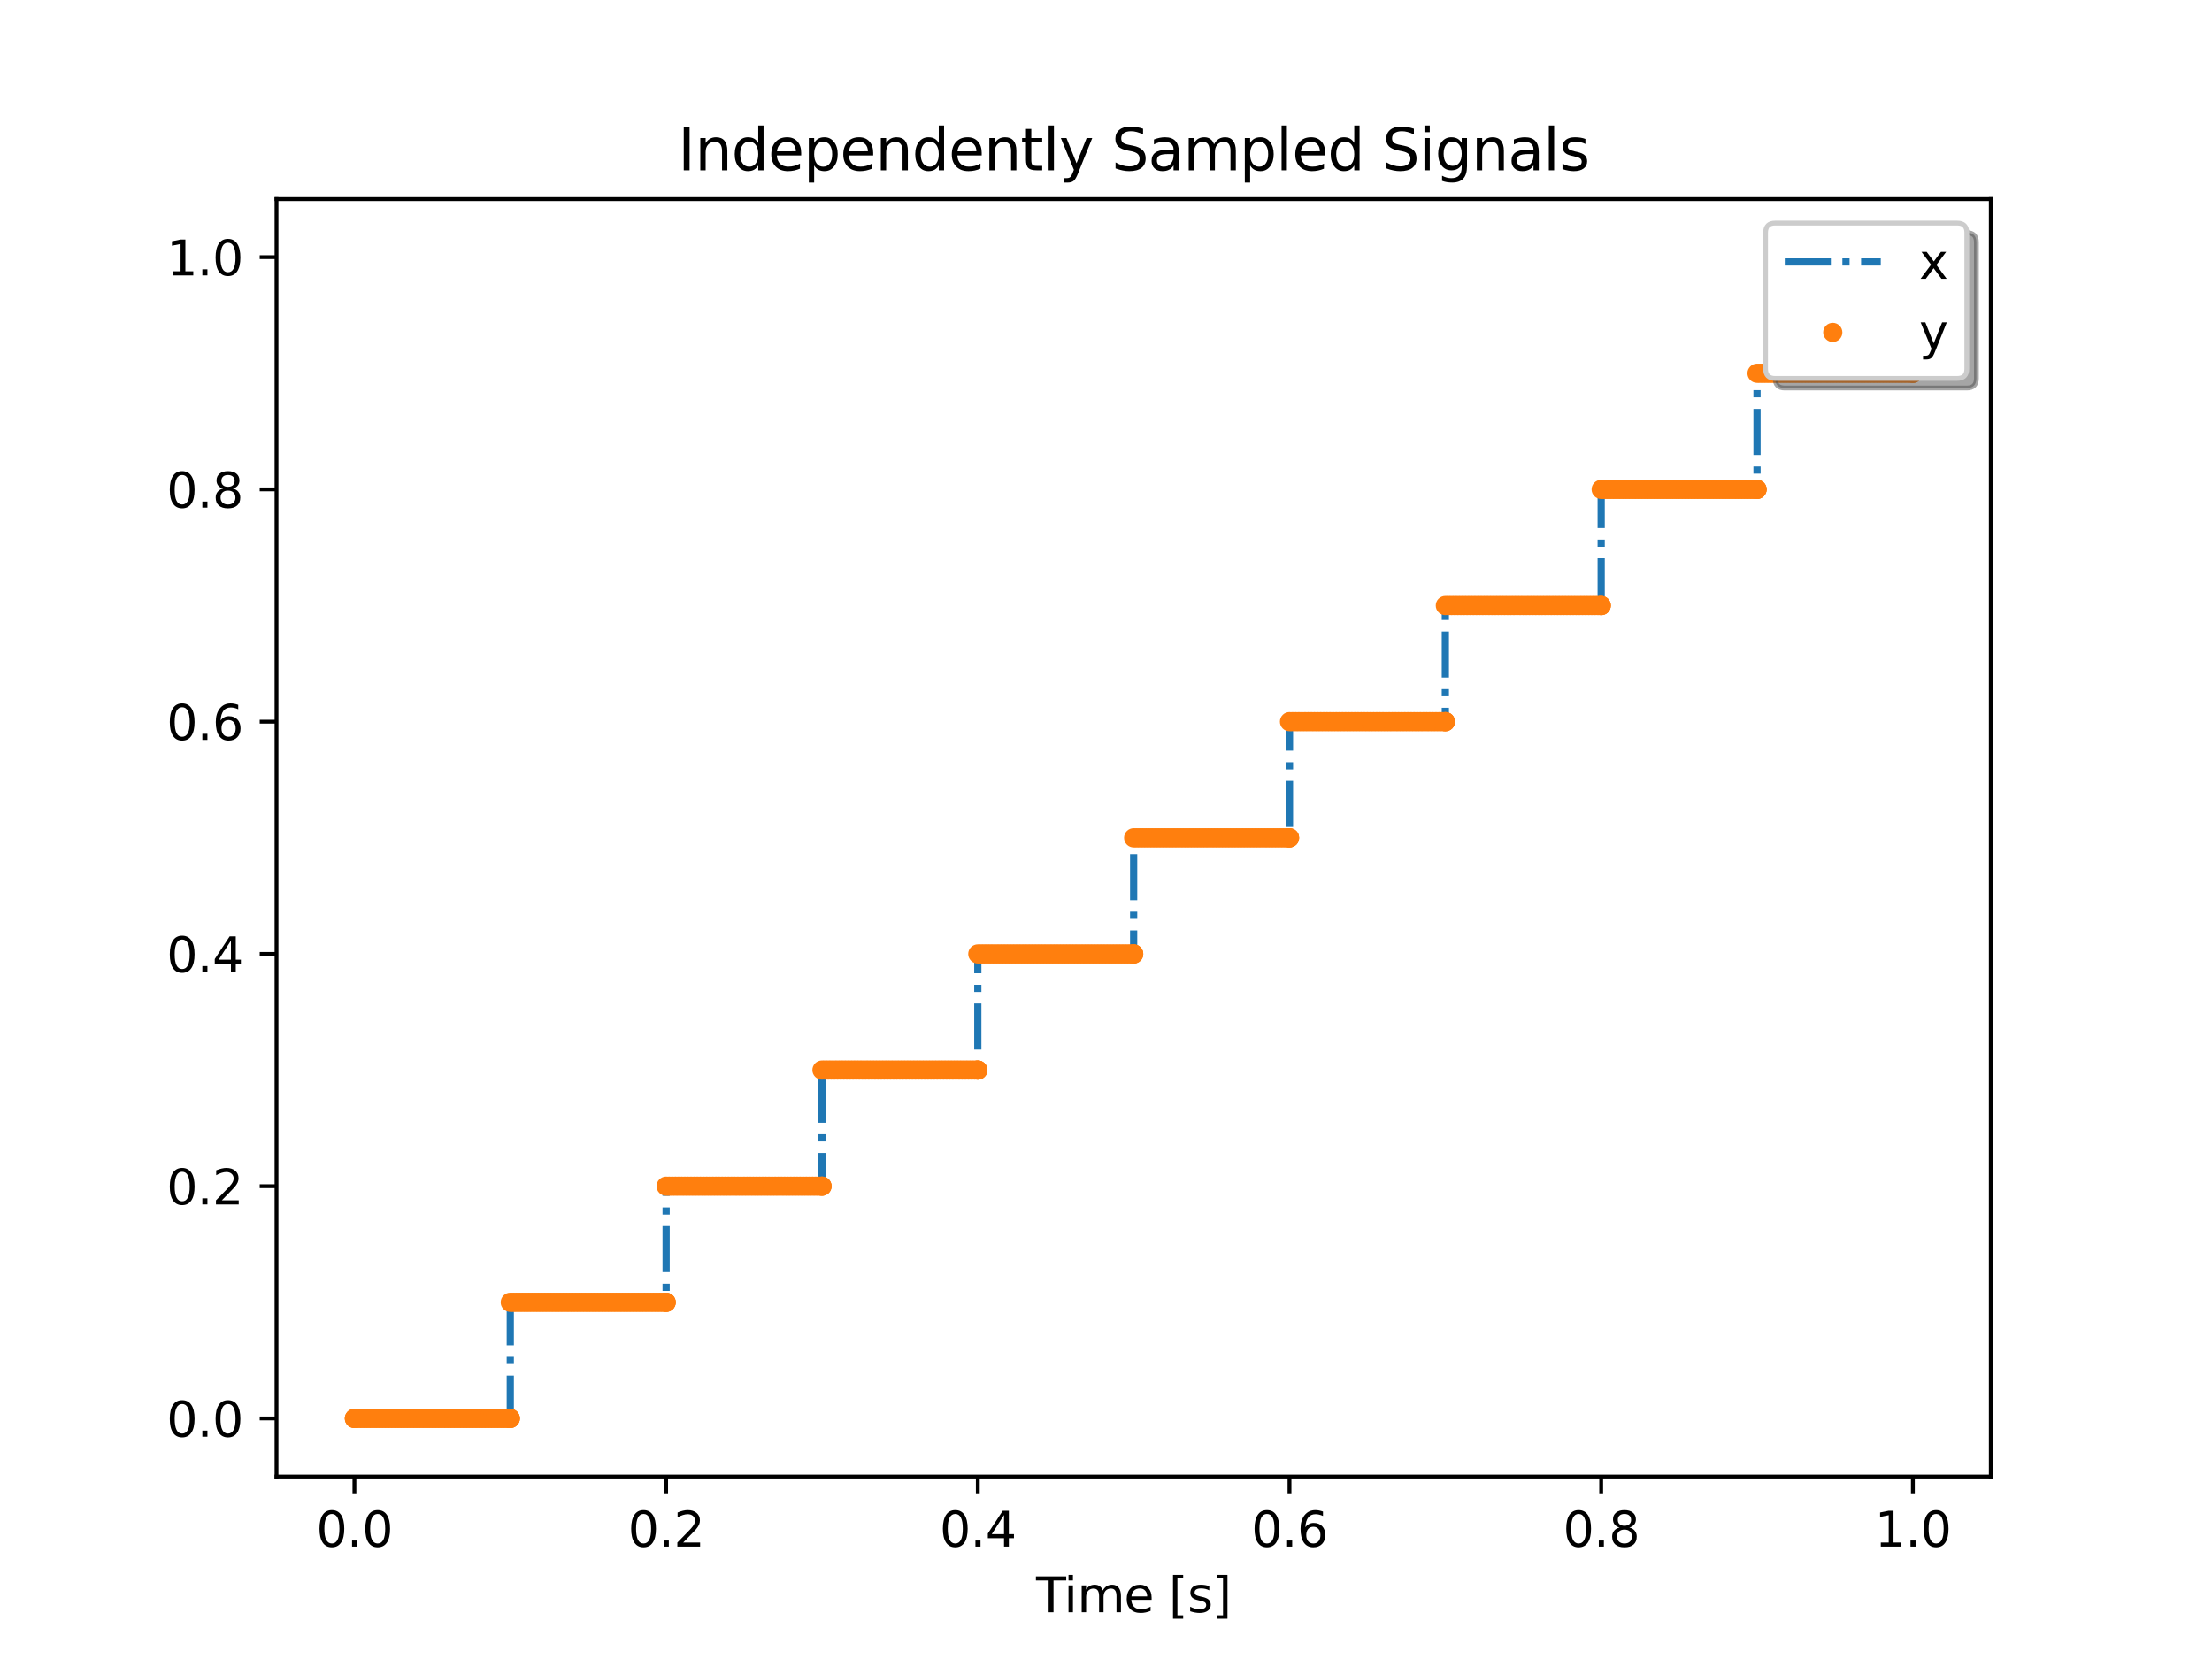 <?xml version="1.0" encoding="utf-8" standalone="no"?>
<!DOCTYPE svg PUBLIC "-//W3C//DTD SVG 1.1//EN"
  "http://www.w3.org/Graphics/SVG/1.1/DTD/svg11.dtd">
<svg xmlns:xlink="http://www.w3.org/1999/xlink" width="460.8pt" height="345.6pt" viewBox="0 0 460.8 345.6" xmlns="http://www.w3.org/2000/svg" version="1.1">
 <defs>
  <style type="text/css">*{stroke-linejoin: round; stroke-linecap: butt}</style>
 </defs>
 <g id="figure_1">
  <g id="patch_1">
   <path d="M 0 345.6 
L 460.8 345.6 
L 460.8 0 
L 0 0 
z
" style="fill: #ffffff"/>
  </g>
  <g id="axes_1">
   <g id="patch_2">
    <path d="M 57.6 307.584 
L 414.72 307.584 
L 414.72 41.472 
L 57.6 41.472 
z
" style="fill: #ffffff"/>
   </g>
   <g id="matplotlib.axis_1">
    <g id="xtick_1">
     <g id="line2d_1">
      <defs>
       <path id="m8ad1e3f2ba" d="M 0 0 
L 0 3.5 
" style="stroke: #000000; stroke-width: 0.8"/>
      </defs>
      <g>
       <use xlink:href="#m8ad1e3f2ba" x="73.833" y="307.584" style="stroke: #000000; stroke-width: 0.8"/>
      </g>
     </g>
     <g id="text_1">
      <!-- 0.0 -->
      <g transform="translate(65.881 322.182) scale(0.1 -0.1)">
       <defs>
        <path id="DejaVuSans-30" d="M 2034 4250 
Q 1547 4250 1301 3770 
Q 1056 3291 1056 2328 
Q 1056 1369 1301 889 
Q 1547 409 2034 409 
Q 2525 409 2770 889 
Q 3016 1369 3016 2328 
Q 3016 3291 2770 3770 
Q 2525 4250 2034 4250 
z
M 2034 4750 
Q 2819 4750 3233 4129 
Q 3647 3509 3647 2328 
Q 3647 1150 3233 529 
Q 2819 -91 2034 -91 
Q 1250 -91 836 529 
Q 422 1150 422 2328 
Q 422 3509 836 4129 
Q 1250 4750 2034 4750 
z
" transform="scale(0.016)"/>
        <path id="DejaVuSans-2e" d="M 684 794 
L 1344 794 
L 1344 0 
L 684 0 
L 684 794 
z
" transform="scale(0.016)"/>
       </defs>
       <use xlink:href="#DejaVuSans-30"/>
       <use xlink:href="#DejaVuSans-2e" x="63.623"/>
       <use xlink:href="#DejaVuSans-30" x="95.41"/>
      </g>
     </g>
    </g>
    <g id="xtick_2">
     <g id="line2d_2">
      <g>
       <use xlink:href="#m8ad1e3f2ba" x="138.764" y="307.584" style="stroke: #000000; stroke-width: 0.8"/>
      </g>
     </g>
     <g id="text_2">
      <!-- 0.2 -->
      <g transform="translate(130.812 322.182) scale(0.1 -0.1)">
       <defs>
        <path id="DejaVuSans-32" d="M 1228 531 
L 3431 531 
L 3431 0 
L 469 0 
L 469 531 
Q 828 903 1448 1529 
Q 2069 2156 2228 2338 
Q 2531 2678 2651 2914 
Q 2772 3150 2772 3378 
Q 2772 3750 2511 3984 
Q 2250 4219 1831 4219 
Q 1534 4219 1204 4116 
Q 875 4013 500 3803 
L 500 4441 
Q 881 4594 1212 4672 
Q 1544 4750 1819 4750 
Q 2544 4750 2975 4387 
Q 3406 4025 3406 3419 
Q 3406 3131 3298 2873 
Q 3191 2616 2906 2266 
Q 2828 2175 2409 1742 
Q 1991 1309 1228 531 
z
" transform="scale(0.016)"/>
       </defs>
       <use xlink:href="#DejaVuSans-30"/>
       <use xlink:href="#DejaVuSans-2e" x="63.623"/>
       <use xlink:href="#DejaVuSans-32" x="95.41"/>
      </g>
     </g>
    </g>
    <g id="xtick_3">
     <g id="line2d_3">
      <g>
       <use xlink:href="#m8ad1e3f2ba" x="203.694" y="307.584" style="stroke: #000000; stroke-width: 0.8"/>
      </g>
     </g>
     <g id="text_3">
      <!-- 0.4 -->
      <g transform="translate(195.743 322.182) scale(0.1 -0.1)">
       <defs>
        <path id="DejaVuSans-34" d="M 2419 4116 
L 825 1625 
L 2419 1625 
L 2419 4116 
z
M 2253 4666 
L 3047 4666 
L 3047 1625 
L 3713 1625 
L 3713 1100 
L 3047 1100 
L 3047 0 
L 2419 0 
L 2419 1100 
L 313 1100 
L 313 1709 
L 2253 4666 
z
" transform="scale(0.016)"/>
       </defs>
       <use xlink:href="#DejaVuSans-30"/>
       <use xlink:href="#DejaVuSans-2e" x="63.623"/>
       <use xlink:href="#DejaVuSans-34" x="95.41"/>
      </g>
     </g>
    </g>
    <g id="xtick_4">
     <g id="line2d_4">
      <g>
       <use xlink:href="#m8ad1e3f2ba" x="268.625" y="307.584" style="stroke: #000000; stroke-width: 0.8"/>
      </g>
     </g>
     <g id="text_4">
      <!-- 0.6 -->
      <g transform="translate(260.674 322.182) scale(0.1 -0.1)">
       <defs>
        <path id="DejaVuSans-36" d="M 2113 2584 
Q 1688 2584 1439 2293 
Q 1191 2003 1191 1497 
Q 1191 994 1439 701 
Q 1688 409 2113 409 
Q 2538 409 2786 701 
Q 3034 994 3034 1497 
Q 3034 2003 2786 2293 
Q 2538 2584 2113 2584 
z
M 3366 4563 
L 3366 3988 
Q 3128 4100 2886 4159 
Q 2644 4219 2406 4219 
Q 1781 4219 1451 3797 
Q 1122 3375 1075 2522 
Q 1259 2794 1537 2939 
Q 1816 3084 2150 3084 
Q 2853 3084 3261 2657 
Q 3669 2231 3669 1497 
Q 3669 778 3244 343 
Q 2819 -91 2113 -91 
Q 1303 -91 875 529 
Q 447 1150 447 2328 
Q 447 3434 972 4092 
Q 1497 4750 2381 4750 
Q 2619 4750 2861 4703 
Q 3103 4656 3366 4563 
z
" transform="scale(0.016)"/>
       </defs>
       <use xlink:href="#DejaVuSans-30"/>
       <use xlink:href="#DejaVuSans-2e" x="63.623"/>
       <use xlink:href="#DejaVuSans-36" x="95.41"/>
      </g>
     </g>
    </g>
    <g id="xtick_5">
     <g id="line2d_5">
      <g>
       <use xlink:href="#m8ad1e3f2ba" x="333.556" y="307.584" style="stroke: #000000; stroke-width: 0.8"/>
      </g>
     </g>
     <g id="text_5">
      <!-- 0.8 -->
      <g transform="translate(325.605 322.182) scale(0.1 -0.1)">
       <defs>
        <path id="DejaVuSans-38" d="M 2034 2216 
Q 1584 2216 1326 1975 
Q 1069 1734 1069 1313 
Q 1069 891 1326 650 
Q 1584 409 2034 409 
Q 2484 409 2743 651 
Q 3003 894 3003 1313 
Q 3003 1734 2745 1975 
Q 2488 2216 2034 2216 
z
M 1403 2484 
Q 997 2584 770 2862 
Q 544 3141 544 3541 
Q 544 4100 942 4425 
Q 1341 4750 2034 4750 
Q 2731 4750 3128 4425 
Q 3525 4100 3525 3541 
Q 3525 3141 3298 2862 
Q 3072 2584 2669 2484 
Q 3125 2378 3379 2068 
Q 3634 1759 3634 1313 
Q 3634 634 3220 271 
Q 2806 -91 2034 -91 
Q 1263 -91 848 271 
Q 434 634 434 1313 
Q 434 1759 690 2068 
Q 947 2378 1403 2484 
z
M 1172 3481 
Q 1172 3119 1398 2916 
Q 1625 2713 2034 2713 
Q 2441 2713 2670 2916 
Q 2900 3119 2900 3481 
Q 2900 3844 2670 4047 
Q 2441 4250 2034 4250 
Q 1625 4250 1398 4047 
Q 1172 3844 1172 3481 
z
" transform="scale(0.016)"/>
       </defs>
       <use xlink:href="#DejaVuSans-30"/>
       <use xlink:href="#DejaVuSans-2e" x="63.623"/>
       <use xlink:href="#DejaVuSans-38" x="95.41"/>
      </g>
     </g>
    </g>
    <g id="xtick_6">
     <g id="line2d_6">
      <g>
       <use xlink:href="#m8ad1e3f2ba" x="398.487" y="307.584" style="stroke: #000000; stroke-width: 0.8"/>
      </g>
     </g>
     <g id="text_6">
      <!-- 1.0 -->
      <g transform="translate(390.536 322.182) scale(0.1 -0.1)">
       <defs>
        <path id="DejaVuSans-31" d="M 794 531 
L 1825 531 
L 1825 4091 
L 703 3866 
L 703 4441 
L 1819 4666 
L 2450 4666 
L 2450 531 
L 3481 531 
L 3481 0 
L 794 0 
L 794 531 
z
" transform="scale(0.016)"/>
       </defs>
       <use xlink:href="#DejaVuSans-31"/>
       <use xlink:href="#DejaVuSans-2e" x="63.623"/>
       <use xlink:href="#DejaVuSans-30" x="95.41"/>
      </g>
     </g>
    </g>
    <g id="text_7">
     <!-- Time [s] -->
     <g transform="translate(215.831 335.861) scale(0.1 -0.1)">
      <defs>
       <path id="DejaVuSans-54" d="M -19 4666 
L 3928 4666 
L 3928 4134 
L 2272 4134 
L 2272 0 
L 1638 0 
L 1638 4134 
L -19 4134 
L -19 4666 
z
" transform="scale(0.016)"/>
       <path id="DejaVuSans-69" d="M 603 3500 
L 1178 3500 
L 1178 0 
L 603 0 
L 603 3500 
z
M 603 4863 
L 1178 4863 
L 1178 4134 
L 603 4134 
L 603 4863 
z
" transform="scale(0.016)"/>
       <path id="DejaVuSans-6d" d="M 3328 2828 
Q 3544 3216 3844 3400 
Q 4144 3584 4550 3584 
Q 5097 3584 5394 3201 
Q 5691 2819 5691 2113 
L 5691 0 
L 5113 0 
L 5113 2094 
Q 5113 2597 4934 2840 
Q 4756 3084 4391 3084 
Q 3944 3084 3684 2787 
Q 3425 2491 3425 1978 
L 3425 0 
L 2847 0 
L 2847 2094 
Q 2847 2600 2669 2842 
Q 2491 3084 2119 3084 
Q 1678 3084 1418 2786 
Q 1159 2488 1159 1978 
L 1159 0 
L 581 0 
L 581 3500 
L 1159 3500 
L 1159 2956 
Q 1356 3278 1631 3431 
Q 1906 3584 2284 3584 
Q 2666 3584 2933 3390 
Q 3200 3197 3328 2828 
z
" transform="scale(0.016)"/>
       <path id="DejaVuSans-65" d="M 3597 1894 
L 3597 1613 
L 953 1613 
Q 991 1019 1311 708 
Q 1631 397 2203 397 
Q 2534 397 2845 478 
Q 3156 559 3463 722 
L 3463 178 
Q 3153 47 2828 -22 
Q 2503 -91 2169 -91 
Q 1331 -91 842 396 
Q 353 884 353 1716 
Q 353 2575 817 3079 
Q 1281 3584 2069 3584 
Q 2775 3584 3186 3129 
Q 3597 2675 3597 1894 
z
M 3022 2063 
Q 3016 2534 2758 2815 
Q 2500 3097 2075 3097 
Q 1594 3097 1305 2825 
Q 1016 2553 972 2059 
L 3022 2063 
z
" transform="scale(0.016)"/>
       <path id="DejaVuSans-20" transform="scale(0.016)"/>
       <path id="DejaVuSans-5b" d="M 550 4863 
L 1875 4863 
L 1875 4416 
L 1125 4416 
L 1125 -397 
L 1875 -397 
L 1875 -844 
L 550 -844 
L 550 4863 
z
" transform="scale(0.016)"/>
       <path id="DejaVuSans-73" d="M 2834 3397 
L 2834 2853 
Q 2591 2978 2328 3040 
Q 2066 3103 1784 3103 
Q 1356 3103 1142 2972 
Q 928 2841 928 2578 
Q 928 2378 1081 2264 
Q 1234 2150 1697 2047 
L 1894 2003 
Q 2506 1872 2764 1633 
Q 3022 1394 3022 966 
Q 3022 478 2636 193 
Q 2250 -91 1575 -91 
Q 1294 -91 989 -36 
Q 684 19 347 128 
L 347 722 
Q 666 556 975 473 
Q 1284 391 1588 391 
Q 1994 391 2212 530 
Q 2431 669 2431 922 
Q 2431 1156 2273 1281 
Q 2116 1406 1581 1522 
L 1381 1569 
Q 847 1681 609 1914 
Q 372 2147 372 2553 
Q 372 3047 722 3315 
Q 1072 3584 1716 3584 
Q 2034 3584 2315 3537 
Q 2597 3491 2834 3397 
z
" transform="scale(0.016)"/>
       <path id="DejaVuSans-5d" d="M 1947 4863 
L 1947 -844 
L 622 -844 
L 622 -397 
L 1369 -397 
L 1369 4416 
L 622 4416 
L 622 4863 
L 1947 4863 
z
" transform="scale(0.016)"/>
      </defs>
      <use xlink:href="#DejaVuSans-54"/>
      <use xlink:href="#DejaVuSans-69" x="57.959"/>
      <use xlink:href="#DejaVuSans-6d" x="85.742"/>
      <use xlink:href="#DejaVuSans-65" x="183.154"/>
      <use xlink:href="#DejaVuSans-20" x="244.678"/>
      <use xlink:href="#DejaVuSans-5b" x="276.465"/>
      <use xlink:href="#DejaVuSans-73" x="315.479"/>
      <use xlink:href="#DejaVuSans-5d" x="367.578"/>
     </g>
    </g>
   </g>
   <g id="matplotlib.axis_2">
    <g id="ytick_1">
     <g id="line2d_7">
      <defs>
       <path id="mcbd6e0a690" d="M 0 0 
L -3.5 0 
" style="stroke: #000000; stroke-width: 0.8"/>
      </defs>
      <g>
       <use xlink:href="#mcbd6e0a690" x="57.6" y="295.488" style="stroke: #000000; stroke-width: 0.8"/>
      </g>
     </g>
     <g id="text_8">
      <!-- 0.0 -->
      <g transform="translate(34.697 299.287) scale(0.1 -0.1)">
       <use xlink:href="#DejaVuSans-30"/>
       <use xlink:href="#DejaVuSans-2e" x="63.623"/>
       <use xlink:href="#DejaVuSans-30" x="95.41"/>
      </g>
     </g>
    </g>
    <g id="ytick_2">
     <g id="line2d_8">
      <g>
       <use xlink:href="#mcbd6e0a690" x="57.6" y="247.104" style="stroke: #000000; stroke-width: 0.8"/>
      </g>
     </g>
     <g id="text_9">
      <!-- 0.2 -->
      <g transform="translate(34.697 250.903) scale(0.1 -0.1)">
       <use xlink:href="#DejaVuSans-30"/>
       <use xlink:href="#DejaVuSans-2e" x="63.623"/>
       <use xlink:href="#DejaVuSans-32" x="95.41"/>
      </g>
     </g>
    </g>
    <g id="ytick_3">
     <g id="line2d_9">
      <g>
       <use xlink:href="#mcbd6e0a690" x="57.6" y="198.72" style="stroke: #000000; stroke-width: 0.8"/>
      </g>
     </g>
     <g id="text_10">
      <!-- 0.4 -->
      <g transform="translate(34.697 202.519) scale(0.1 -0.1)">
       <use xlink:href="#DejaVuSans-30"/>
       <use xlink:href="#DejaVuSans-2e" x="63.623"/>
       <use xlink:href="#DejaVuSans-34" x="95.41"/>
      </g>
     </g>
    </g>
    <g id="ytick_4">
     <g id="line2d_10">
      <g>
       <use xlink:href="#mcbd6e0a690" x="57.6" y="150.336" style="stroke: #000000; stroke-width: 0.8"/>
      </g>
     </g>
     <g id="text_11">
      <!-- 0.6 -->
      <g transform="translate(34.697 154.135) scale(0.1 -0.1)">
       <use xlink:href="#DejaVuSans-30"/>
       <use xlink:href="#DejaVuSans-2e" x="63.623"/>
       <use xlink:href="#DejaVuSans-36" x="95.41"/>
      </g>
     </g>
    </g>
    <g id="ytick_5">
     <g id="line2d_11">
      <g>
       <use xlink:href="#mcbd6e0a690" x="57.6" y="101.952" style="stroke: #000000; stroke-width: 0.8"/>
      </g>
     </g>
     <g id="text_12">
      <!-- 0.8 -->
      <g transform="translate(34.697 105.751) scale(0.1 -0.1)">
       <use xlink:href="#DejaVuSans-30"/>
       <use xlink:href="#DejaVuSans-2e" x="63.623"/>
       <use xlink:href="#DejaVuSans-38" x="95.41"/>
      </g>
     </g>
    </g>
    <g id="ytick_6">
     <g id="line2d_12">
      <g>
       <use xlink:href="#mcbd6e0a690" x="57.6" y="53.568" style="stroke: #000000; stroke-width: 0.8"/>
      </g>
     </g>
     <g id="text_13">
      <!-- 1.0 -->
      <g transform="translate(34.697 57.367) scale(0.1 -0.1)">
       <use xlink:href="#DejaVuSans-31"/>
       <use xlink:href="#DejaVuSans-2e" x="63.623"/>
       <use xlink:href="#DejaVuSans-30" x="95.41"/>
      </g>
     </g>
    </g>
   </g>
   <g id="line2d_13">
    <path d="M 73.833 295.488 
L 106.298 295.488 
L 106.298 271.296 
L 106.298 271.296 
L 138.764 271.296 
L 138.764 247.104 
L 138.764 247.104 
L 171.229 247.104 
L 171.229 222.912 
L 171.229 222.912 
L 203.694 222.912 
L 203.694 198.72 
L 203.695 198.72 
L 236.16 198.72 
L 236.16 174.528 
L 236.16 174.528 
L 268.625 174.528 
L 268.625 150.336 
L 268.625 150.336 
L 301.091 150.336 
L 301.091 126.144 
L 301.091 126.144 
L 333.556 126.144 
L 333.556 101.952 
L 333.556 101.952 
L 366.022 101.952 
L 366.022 77.76 
L 366.022 77.76 
L 398.487 77.76 
L 398.487 53.568 
L 398.487 53.568 
" clip-path="url(#pcfb754363b)" style="fill: none; stroke-dasharray: 9.6,2.4,1.5,2.4; stroke-dashoffset: 0; stroke: #1f77b4; stroke-width: 1.5"/>
   </g>
   <g id="line2d_14">
    <defs>
     <path id="m9729e0f431" d="M 0 1.5 
C 0.398 1.5 0.779 1.342 1.061 1.061 
C 1.342 0.779 1.5 0.398 1.5 0 
C 1.5 -0.398 1.342 -0.779 1.061 -1.061 
C 0.779 -1.342 0.398 -1.5 0 -1.5 
C -0.398 -1.5 -0.779 -1.342 -1.061 -1.061 
C -1.342 -0.779 -1.5 -0.398 -1.5 0 
C -1.5 0.398 -1.342 0.779 -1.061 1.061 
C -0.779 1.342 -0.398 1.5 0 1.5 
z
" style="stroke: #ff7f0e"/>
    </defs>
    <g clip-path="url(#pcfb754363b)">
     <use xlink:href="#m9729e0f431" x="73.833" y="295.488" style="fill: #ff7f0e; stroke: #ff7f0e"/>
     <use xlink:href="#m9729e0f431" x="73.833" y="295.488" style="fill: #ff7f0e; stroke: #ff7f0e"/>
     <use xlink:href="#m9729e0f431" x="73.833" y="295.488" style="fill: #ff7f0e; stroke: #ff7f0e"/>
     <use xlink:href="#m9729e0f431" x="74.482" y="295.488" style="fill: #ff7f0e; stroke: #ff7f0e"/>
     <use xlink:href="#m9729e0f431" x="75.131" y="295.488" style="fill: #ff7f0e; stroke: #ff7f0e"/>
     <use xlink:href="#m9729e0f431" x="75.781" y="295.488" style="fill: #ff7f0e; stroke: #ff7f0e"/>
     <use xlink:href="#m9729e0f431" x="76.43" y="295.488" style="fill: #ff7f0e; stroke: #ff7f0e"/>
     <use xlink:href="#m9729e0f431" x="77.079" y="295.488" style="fill: #ff7f0e; stroke: #ff7f0e"/>
     <use xlink:href="#m9729e0f431" x="77.729" y="295.488" style="fill: #ff7f0e; stroke: #ff7f0e"/>
     <use xlink:href="#m9729e0f431" x="78.378" y="295.488" style="fill: #ff7f0e; stroke: #ff7f0e"/>
     <use xlink:href="#m9729e0f431" x="79.027" y="295.488" style="fill: #ff7f0e; stroke: #ff7f0e"/>
     <use xlink:href="#m9729e0f431" x="79.677" y="295.488" style="fill: #ff7f0e; stroke: #ff7f0e"/>
     <use xlink:href="#m9729e0f431" x="80.326" y="295.488" style="fill: #ff7f0e; stroke: #ff7f0e"/>
     <use xlink:href="#m9729e0f431" x="80.975" y="295.488" style="fill: #ff7f0e; stroke: #ff7f0e"/>
     <use xlink:href="#m9729e0f431" x="81.624" y="295.488" style="fill: #ff7f0e; stroke: #ff7f0e"/>
     <use xlink:href="#m9729e0f431" x="82.274" y="295.488" style="fill: #ff7f0e; stroke: #ff7f0e"/>
     <use xlink:href="#m9729e0f431" x="82.923" y="295.488" style="fill: #ff7f0e; stroke: #ff7f0e"/>
     <use xlink:href="#m9729e0f431" x="83.572" y="295.488" style="fill: #ff7f0e; stroke: #ff7f0e"/>
     <use xlink:href="#m9729e0f431" x="84.222" y="295.488" style="fill: #ff7f0e; stroke: #ff7f0e"/>
     <use xlink:href="#m9729e0f431" x="84.871" y="295.488" style="fill: #ff7f0e; stroke: #ff7f0e"/>
     <use xlink:href="#m9729e0f431" x="85.52" y="295.488" style="fill: #ff7f0e; stroke: #ff7f0e"/>
     <use xlink:href="#m9729e0f431" x="86.17" y="295.488" style="fill: #ff7f0e; stroke: #ff7f0e"/>
     <use xlink:href="#m9729e0f431" x="86.819" y="295.488" style="fill: #ff7f0e; stroke: #ff7f0e"/>
     <use xlink:href="#m9729e0f431" x="87.468" y="295.488" style="fill: #ff7f0e; stroke: #ff7f0e"/>
     <use xlink:href="#m9729e0f431" x="88.118" y="295.488" style="fill: #ff7f0e; stroke: #ff7f0e"/>
     <use xlink:href="#m9729e0f431" x="88.767" y="295.488" style="fill: #ff7f0e; stroke: #ff7f0e"/>
     <use xlink:href="#m9729e0f431" x="89.416" y="295.488" style="fill: #ff7f0e; stroke: #ff7f0e"/>
     <use xlink:href="#m9729e0f431" x="90.065" y="295.488" style="fill: #ff7f0e; stroke: #ff7f0e"/>
     <use xlink:href="#m9729e0f431" x="90.715" y="295.488" style="fill: #ff7f0e; stroke: #ff7f0e"/>
     <use xlink:href="#m9729e0f431" x="91.364" y="295.488" style="fill: #ff7f0e; stroke: #ff7f0e"/>
     <use xlink:href="#m9729e0f431" x="92.013" y="295.488" style="fill: #ff7f0e; stroke: #ff7f0e"/>
     <use xlink:href="#m9729e0f431" x="92.663" y="295.488" style="fill: #ff7f0e; stroke: #ff7f0e"/>
     <use xlink:href="#m9729e0f431" x="93.312" y="295.488" style="fill: #ff7f0e; stroke: #ff7f0e"/>
     <use xlink:href="#m9729e0f431" x="93.961" y="295.488" style="fill: #ff7f0e; stroke: #ff7f0e"/>
     <use xlink:href="#m9729e0f431" x="94.611" y="295.488" style="fill: #ff7f0e; stroke: #ff7f0e"/>
     <use xlink:href="#m9729e0f431" x="95.26" y="295.488" style="fill: #ff7f0e; stroke: #ff7f0e"/>
     <use xlink:href="#m9729e0f431" x="95.909" y="295.488" style="fill: #ff7f0e; stroke: #ff7f0e"/>
     <use xlink:href="#m9729e0f431" x="96.559" y="295.488" style="fill: #ff7f0e; stroke: #ff7f0e"/>
     <use xlink:href="#m9729e0f431" x="97.208" y="295.488" style="fill: #ff7f0e; stroke: #ff7f0e"/>
     <use xlink:href="#m9729e0f431" x="97.857" y="295.488" style="fill: #ff7f0e; stroke: #ff7f0e"/>
     <use xlink:href="#m9729e0f431" x="98.506" y="295.488" style="fill: #ff7f0e; stroke: #ff7f0e"/>
     <use xlink:href="#m9729e0f431" x="99.156" y="295.488" style="fill: #ff7f0e; stroke: #ff7f0e"/>
     <use xlink:href="#m9729e0f431" x="99.805" y="295.488" style="fill: #ff7f0e; stroke: #ff7f0e"/>
     <use xlink:href="#m9729e0f431" x="100.454" y="295.488" style="fill: #ff7f0e; stroke: #ff7f0e"/>
     <use xlink:href="#m9729e0f431" x="101.104" y="295.488" style="fill: #ff7f0e; stroke: #ff7f0e"/>
     <use xlink:href="#m9729e0f431" x="101.753" y="295.488" style="fill: #ff7f0e; stroke: #ff7f0e"/>
     <use xlink:href="#m9729e0f431" x="102.402" y="295.488" style="fill: #ff7f0e; stroke: #ff7f0e"/>
     <use xlink:href="#m9729e0f431" x="103.052" y="295.488" style="fill: #ff7f0e; stroke: #ff7f0e"/>
     <use xlink:href="#m9729e0f431" x="103.701" y="295.488" style="fill: #ff7f0e; stroke: #ff7f0e"/>
     <use xlink:href="#m9729e0f431" x="104.35" y="295.488" style="fill: #ff7f0e; stroke: #ff7f0e"/>
     <use xlink:href="#m9729e0f431" x="105" y="295.488" style="fill: #ff7f0e; stroke: #ff7f0e"/>
     <use xlink:href="#m9729e0f431" x="105.649" y="295.488" style="fill: #ff7f0e; stroke: #ff7f0e"/>
     <use xlink:href="#m9729e0f431" x="106.298" y="295.488" style="fill: #ff7f0e; stroke: #ff7f0e"/>
     <use xlink:href="#m9729e0f431" x="106.298" y="295.488" style="fill: #ff7f0e; stroke: #ff7f0e"/>
     <use xlink:href="#m9729e0f431" x="106.298" y="295.488" style="fill: #ff7f0e; stroke: #ff7f0e"/>
     <use xlink:href="#m9729e0f431" x="106.298" y="271.296" style="fill: #ff7f0e; stroke: #ff7f0e"/>
     <use xlink:href="#m9729e0f431" x="106.947" y="271.296" style="fill: #ff7f0e; stroke: #ff7f0e"/>
     <use xlink:href="#m9729e0f431" x="107.597" y="271.296" style="fill: #ff7f0e; stroke: #ff7f0e"/>
     <use xlink:href="#m9729e0f431" x="108.246" y="271.296" style="fill: #ff7f0e; stroke: #ff7f0e"/>
     <use xlink:href="#m9729e0f431" x="108.895" y="271.296" style="fill: #ff7f0e; stroke: #ff7f0e"/>
     <use xlink:href="#m9729e0f431" x="109.545" y="271.296" style="fill: #ff7f0e; stroke: #ff7f0e"/>
     <use xlink:href="#m9729e0f431" x="110.194" y="271.296" style="fill: #ff7f0e; stroke: #ff7f0e"/>
     <use xlink:href="#m9729e0f431" x="110.843" y="271.296" style="fill: #ff7f0e; stroke: #ff7f0e"/>
     <use xlink:href="#m9729e0f431" x="111.493" y="271.296" style="fill: #ff7f0e; stroke: #ff7f0e"/>
     <use xlink:href="#m9729e0f431" x="112.142" y="271.296" style="fill: #ff7f0e; stroke: #ff7f0e"/>
     <use xlink:href="#m9729e0f431" x="112.791" y="271.296" style="fill: #ff7f0e; stroke: #ff7f0e"/>
     <use xlink:href="#m9729e0f431" x="113.441" y="271.296" style="fill: #ff7f0e; stroke: #ff7f0e"/>
     <use xlink:href="#m9729e0f431" x="114.09" y="271.296" style="fill: #ff7f0e; stroke: #ff7f0e"/>
     <use xlink:href="#m9729e0f431" x="114.739" y="271.296" style="fill: #ff7f0e; stroke: #ff7f0e"/>
     <use xlink:href="#m9729e0f431" x="115.388" y="271.296" style="fill: #ff7f0e; stroke: #ff7f0e"/>
     <use xlink:href="#m9729e0f431" x="116.038" y="271.296" style="fill: #ff7f0e; stroke: #ff7f0e"/>
     <use xlink:href="#m9729e0f431" x="116.687" y="271.296" style="fill: #ff7f0e; stroke: #ff7f0e"/>
     <use xlink:href="#m9729e0f431" x="117.336" y="271.296" style="fill: #ff7f0e; stroke: #ff7f0e"/>
     <use xlink:href="#m9729e0f431" x="117.986" y="271.296" style="fill: #ff7f0e; stroke: #ff7f0e"/>
     <use xlink:href="#m9729e0f431" x="118.635" y="271.296" style="fill: #ff7f0e; stroke: #ff7f0e"/>
     <use xlink:href="#m9729e0f431" x="119.284" y="271.296" style="fill: #ff7f0e; stroke: #ff7f0e"/>
     <use xlink:href="#m9729e0f431" x="119.934" y="271.296" style="fill: #ff7f0e; stroke: #ff7f0e"/>
     <use xlink:href="#m9729e0f431" x="120.583" y="271.296" style="fill: #ff7f0e; stroke: #ff7f0e"/>
     <use xlink:href="#m9729e0f431" x="121.232" y="271.296" style="fill: #ff7f0e; stroke: #ff7f0e"/>
     <use xlink:href="#m9729e0f431" x="121.882" y="271.296" style="fill: #ff7f0e; stroke: #ff7f0e"/>
     <use xlink:href="#m9729e0f431" x="122.531" y="271.296" style="fill: #ff7f0e; stroke: #ff7f0e"/>
     <use xlink:href="#m9729e0f431" x="123.18" y="271.296" style="fill: #ff7f0e; stroke: #ff7f0e"/>
     <use xlink:href="#m9729e0f431" x="123.83" y="271.296" style="fill: #ff7f0e; stroke: #ff7f0e"/>
     <use xlink:href="#m9729e0f431" x="124.479" y="271.296" style="fill: #ff7f0e; stroke: #ff7f0e"/>
     <use xlink:href="#m9729e0f431" x="125.128" y="271.296" style="fill: #ff7f0e; stroke: #ff7f0e"/>
     <use xlink:href="#m9729e0f431" x="125.777" y="271.296" style="fill: #ff7f0e; stroke: #ff7f0e"/>
     <use xlink:href="#m9729e0f431" x="126.427" y="271.296" style="fill: #ff7f0e; stroke: #ff7f0e"/>
     <use xlink:href="#m9729e0f431" x="127.076" y="271.296" style="fill: #ff7f0e; stroke: #ff7f0e"/>
     <use xlink:href="#m9729e0f431" x="127.725" y="271.296" style="fill: #ff7f0e; stroke: #ff7f0e"/>
     <use xlink:href="#m9729e0f431" x="128.375" y="271.296" style="fill: #ff7f0e; stroke: #ff7f0e"/>
     <use xlink:href="#m9729e0f431" x="129.024" y="271.296" style="fill: #ff7f0e; stroke: #ff7f0e"/>
     <use xlink:href="#m9729e0f431" x="129.673" y="271.296" style="fill: #ff7f0e; stroke: #ff7f0e"/>
     <use xlink:href="#m9729e0f431" x="130.323" y="271.296" style="fill: #ff7f0e; stroke: #ff7f0e"/>
     <use xlink:href="#m9729e0f431" x="130.972" y="271.296" style="fill: #ff7f0e; stroke: #ff7f0e"/>
     <use xlink:href="#m9729e0f431" x="131.621" y="271.296" style="fill: #ff7f0e; stroke: #ff7f0e"/>
     <use xlink:href="#m9729e0f431" x="132.271" y="271.296" style="fill: #ff7f0e; stroke: #ff7f0e"/>
     <use xlink:href="#m9729e0f431" x="132.92" y="271.296" style="fill: #ff7f0e; stroke: #ff7f0e"/>
     <use xlink:href="#m9729e0f431" x="133.569" y="271.296" style="fill: #ff7f0e; stroke: #ff7f0e"/>
     <use xlink:href="#m9729e0f431" x="134.218" y="271.296" style="fill: #ff7f0e; stroke: #ff7f0e"/>
     <use xlink:href="#m9729e0f431" x="134.868" y="271.296" style="fill: #ff7f0e; stroke: #ff7f0e"/>
     <use xlink:href="#m9729e0f431" x="135.517" y="271.296" style="fill: #ff7f0e; stroke: #ff7f0e"/>
     <use xlink:href="#m9729e0f431" x="136.166" y="271.296" style="fill: #ff7f0e; stroke: #ff7f0e"/>
     <use xlink:href="#m9729e0f431" x="136.816" y="271.296" style="fill: #ff7f0e; stroke: #ff7f0e"/>
     <use xlink:href="#m9729e0f431" x="137.465" y="271.296" style="fill: #ff7f0e; stroke: #ff7f0e"/>
     <use xlink:href="#m9729e0f431" x="138.114" y="271.296" style="fill: #ff7f0e; stroke: #ff7f0e"/>
     <use xlink:href="#m9729e0f431" x="138.764" y="271.296" style="fill: #ff7f0e; stroke: #ff7f0e"/>
     <use xlink:href="#m9729e0f431" x="138.764" y="271.296" style="fill: #ff7f0e; stroke: #ff7f0e"/>
     <use xlink:href="#m9729e0f431" x="138.764" y="271.296" style="fill: #ff7f0e; stroke: #ff7f0e"/>
     <use xlink:href="#m9729e0f431" x="138.764" y="247.104" style="fill: #ff7f0e; stroke: #ff7f0e"/>
     <use xlink:href="#m9729e0f431" x="139.413" y="247.104" style="fill: #ff7f0e; stroke: #ff7f0e"/>
     <use xlink:href="#m9729e0f431" x="140.062" y="247.104" style="fill: #ff7f0e; stroke: #ff7f0e"/>
     <use xlink:href="#m9729e0f431" x="140.712" y="247.104" style="fill: #ff7f0e; stroke: #ff7f0e"/>
     <use xlink:href="#m9729e0f431" x="141.361" y="247.104" style="fill: #ff7f0e; stroke: #ff7f0e"/>
     <use xlink:href="#m9729e0f431" x="142.01" y="247.104" style="fill: #ff7f0e; stroke: #ff7f0e"/>
     <use xlink:href="#m9729e0f431" x="142.659" y="247.104" style="fill: #ff7f0e; stroke: #ff7f0e"/>
     <use xlink:href="#m9729e0f431" x="143.309" y="247.104" style="fill: #ff7f0e; stroke: #ff7f0e"/>
     <use xlink:href="#m9729e0f431" x="143.958" y="247.104" style="fill: #ff7f0e; stroke: #ff7f0e"/>
     <use xlink:href="#m9729e0f431" x="144.607" y="247.104" style="fill: #ff7f0e; stroke: #ff7f0e"/>
     <use xlink:href="#m9729e0f431" x="145.257" y="247.104" style="fill: #ff7f0e; stroke: #ff7f0e"/>
     <use xlink:href="#m9729e0f431" x="145.906" y="247.104" style="fill: #ff7f0e; stroke: #ff7f0e"/>
     <use xlink:href="#m9729e0f431" x="146.555" y="247.104" style="fill: #ff7f0e; stroke: #ff7f0e"/>
     <use xlink:href="#m9729e0f431" x="147.205" y="247.104" style="fill: #ff7f0e; stroke: #ff7f0e"/>
     <use xlink:href="#m9729e0f431" x="147.854" y="247.104" style="fill: #ff7f0e; stroke: #ff7f0e"/>
     <use xlink:href="#m9729e0f431" x="148.503" y="247.104" style="fill: #ff7f0e; stroke: #ff7f0e"/>
     <use xlink:href="#m9729e0f431" x="149.153" y="247.104" style="fill: #ff7f0e; stroke: #ff7f0e"/>
     <use xlink:href="#m9729e0f431" x="149.802" y="247.104" style="fill: #ff7f0e; stroke: #ff7f0e"/>
     <use xlink:href="#m9729e0f431" x="150.451" y="247.104" style="fill: #ff7f0e; stroke: #ff7f0e"/>
     <use xlink:href="#m9729e0f431" x="151.1" y="247.104" style="fill: #ff7f0e; stroke: #ff7f0e"/>
     <use xlink:href="#m9729e0f431" x="151.75" y="247.104" style="fill: #ff7f0e; stroke: #ff7f0e"/>
     <use xlink:href="#m9729e0f431" x="152.399" y="247.104" style="fill: #ff7f0e; stroke: #ff7f0e"/>
     <use xlink:href="#m9729e0f431" x="153.048" y="247.104" style="fill: #ff7f0e; stroke: #ff7f0e"/>
     <use xlink:href="#m9729e0f431" x="153.698" y="247.104" style="fill: #ff7f0e; stroke: #ff7f0e"/>
     <use xlink:href="#m9729e0f431" x="154.347" y="247.104" style="fill: #ff7f0e; stroke: #ff7f0e"/>
     <use xlink:href="#m9729e0f431" x="154.996" y="247.104" style="fill: #ff7f0e; stroke: #ff7f0e"/>
     <use xlink:href="#m9729e0f431" x="155.646" y="247.104" style="fill: #ff7f0e; stroke: #ff7f0e"/>
     <use xlink:href="#m9729e0f431" x="156.295" y="247.104" style="fill: #ff7f0e; stroke: #ff7f0e"/>
     <use xlink:href="#m9729e0f431" x="156.944" y="247.104" style="fill: #ff7f0e; stroke: #ff7f0e"/>
     <use xlink:href="#m9729e0f431" x="157.594" y="247.104" style="fill: #ff7f0e; stroke: #ff7f0e"/>
     <use xlink:href="#m9729e0f431" x="158.243" y="247.104" style="fill: #ff7f0e; stroke: #ff7f0e"/>
     <use xlink:href="#m9729e0f431" x="158.892" y="247.104" style="fill: #ff7f0e; stroke: #ff7f0e"/>
     <use xlink:href="#m9729e0f431" x="159.541" y="247.104" style="fill: #ff7f0e; stroke: #ff7f0e"/>
     <use xlink:href="#m9729e0f431" x="160.191" y="247.104" style="fill: #ff7f0e; stroke: #ff7f0e"/>
     <use xlink:href="#m9729e0f431" x="160.84" y="247.104" style="fill: #ff7f0e; stroke: #ff7f0e"/>
     <use xlink:href="#m9729e0f431" x="161.489" y="247.104" style="fill: #ff7f0e; stroke: #ff7f0e"/>
     <use xlink:href="#m9729e0f431" x="162.139" y="247.104" style="fill: #ff7f0e; stroke: #ff7f0e"/>
     <use xlink:href="#m9729e0f431" x="162.788" y="247.104" style="fill: #ff7f0e; stroke: #ff7f0e"/>
     <use xlink:href="#m9729e0f431" x="163.437" y="247.104" style="fill: #ff7f0e; stroke: #ff7f0e"/>
     <use xlink:href="#m9729e0f431" x="164.087" y="247.104" style="fill: #ff7f0e; stroke: #ff7f0e"/>
     <use xlink:href="#m9729e0f431" x="164.736" y="247.104" style="fill: #ff7f0e; stroke: #ff7f0e"/>
     <use xlink:href="#m9729e0f431" x="165.385" y="247.104" style="fill: #ff7f0e; stroke: #ff7f0e"/>
     <use xlink:href="#m9729e0f431" x="166.035" y="247.104" style="fill: #ff7f0e; stroke: #ff7f0e"/>
     <use xlink:href="#m9729e0f431" x="166.684" y="247.104" style="fill: #ff7f0e; stroke: #ff7f0e"/>
     <use xlink:href="#m9729e0f431" x="167.333" y="247.104" style="fill: #ff7f0e; stroke: #ff7f0e"/>
     <use xlink:href="#m9729e0f431" x="167.983" y="247.104" style="fill: #ff7f0e; stroke: #ff7f0e"/>
     <use xlink:href="#m9729e0f431" x="168.632" y="247.104" style="fill: #ff7f0e; stroke: #ff7f0e"/>
     <use xlink:href="#m9729e0f431" x="169.281" y="247.104" style="fill: #ff7f0e; stroke: #ff7f0e"/>
     <use xlink:href="#m9729e0f431" x="169.93" y="247.104" style="fill: #ff7f0e; stroke: #ff7f0e"/>
     <use xlink:href="#m9729e0f431" x="170.58" y="247.104" style="fill: #ff7f0e; stroke: #ff7f0e"/>
     <use xlink:href="#m9729e0f431" x="171.229" y="247.104" style="fill: #ff7f0e; stroke: #ff7f0e"/>
     <use xlink:href="#m9729e0f431" x="171.229" y="247.104" style="fill: #ff7f0e; stroke: #ff7f0e"/>
     <use xlink:href="#m9729e0f431" x="171.229" y="247.104" style="fill: #ff7f0e; stroke: #ff7f0e"/>
     <use xlink:href="#m9729e0f431" x="171.229" y="222.912" style="fill: #ff7f0e; stroke: #ff7f0e"/>
     <use xlink:href="#m9729e0f431" x="171.878" y="222.912" style="fill: #ff7f0e; stroke: #ff7f0e"/>
     <use xlink:href="#m9729e0f431" x="172.528" y="222.912" style="fill: #ff7f0e; stroke: #ff7f0e"/>
     <use xlink:href="#m9729e0f431" x="173.177" y="222.912" style="fill: #ff7f0e; stroke: #ff7f0e"/>
     <use xlink:href="#m9729e0f431" x="173.826" y="222.912" style="fill: #ff7f0e; stroke: #ff7f0e"/>
     <use xlink:href="#m9729e0f431" x="174.476" y="222.912" style="fill: #ff7f0e; stroke: #ff7f0e"/>
     <use xlink:href="#m9729e0f431" x="175.125" y="222.912" style="fill: #ff7f0e; stroke: #ff7f0e"/>
     <use xlink:href="#m9729e0f431" x="175.774" y="222.912" style="fill: #ff7f0e; stroke: #ff7f0e"/>
     <use xlink:href="#m9729e0f431" x="176.424" y="222.912" style="fill: #ff7f0e; stroke: #ff7f0e"/>
     <use xlink:href="#m9729e0f431" x="177.073" y="222.912" style="fill: #ff7f0e; stroke: #ff7f0e"/>
     <use xlink:href="#m9729e0f431" x="177.722" y="222.912" style="fill: #ff7f0e; stroke: #ff7f0e"/>
     <use xlink:href="#m9729e0f431" x="178.371" y="222.912" style="fill: #ff7f0e; stroke: #ff7f0e"/>
     <use xlink:href="#m9729e0f431" x="179.021" y="222.912" style="fill: #ff7f0e; stroke: #ff7f0e"/>
     <use xlink:href="#m9729e0f431" x="179.67" y="222.912" style="fill: #ff7f0e; stroke: #ff7f0e"/>
     <use xlink:href="#m9729e0f431" x="180.319" y="222.912" style="fill: #ff7f0e; stroke: #ff7f0e"/>
     <use xlink:href="#m9729e0f431" x="180.969" y="222.912" style="fill: #ff7f0e; stroke: #ff7f0e"/>
     <use xlink:href="#m9729e0f431" x="181.618" y="222.912" style="fill: #ff7f0e; stroke: #ff7f0e"/>
     <use xlink:href="#m9729e0f431" x="182.267" y="222.912" style="fill: #ff7f0e; stroke: #ff7f0e"/>
     <use xlink:href="#m9729e0f431" x="182.917" y="222.912" style="fill: #ff7f0e; stroke: #ff7f0e"/>
     <use xlink:href="#m9729e0f431" x="183.566" y="222.912" style="fill: #ff7f0e; stroke: #ff7f0e"/>
     <use xlink:href="#m9729e0f431" x="184.215" y="222.912" style="fill: #ff7f0e; stroke: #ff7f0e"/>
     <use xlink:href="#m9729e0f431" x="184.865" y="222.912" style="fill: #ff7f0e; stroke: #ff7f0e"/>
     <use xlink:href="#m9729e0f431" x="185.514" y="222.912" style="fill: #ff7f0e; stroke: #ff7f0e"/>
     <use xlink:href="#m9729e0f431" x="186.163" y="222.912" style="fill: #ff7f0e; stroke: #ff7f0e"/>
     <use xlink:href="#m9729e0f431" x="186.812" y="222.912" style="fill: #ff7f0e; stroke: #ff7f0e"/>
     <use xlink:href="#m9729e0f431" x="187.462" y="222.912" style="fill: #ff7f0e; stroke: #ff7f0e"/>
     <use xlink:href="#m9729e0f431" x="188.111" y="222.912" style="fill: #ff7f0e; stroke: #ff7f0e"/>
     <use xlink:href="#m9729e0f431" x="188.76" y="222.912" style="fill: #ff7f0e; stroke: #ff7f0e"/>
     <use xlink:href="#m9729e0f431" x="189.41" y="222.912" style="fill: #ff7f0e; stroke: #ff7f0e"/>
     <use xlink:href="#m9729e0f431" x="190.059" y="222.912" style="fill: #ff7f0e; stroke: #ff7f0e"/>
     <use xlink:href="#m9729e0f431" x="190.708" y="222.912" style="fill: #ff7f0e; stroke: #ff7f0e"/>
     <use xlink:href="#m9729e0f431" x="191.358" y="222.912" style="fill: #ff7f0e; stroke: #ff7f0e"/>
     <use xlink:href="#m9729e0f431" x="192.007" y="222.912" style="fill: #ff7f0e; stroke: #ff7f0e"/>
     <use xlink:href="#m9729e0f431" x="192.656" y="222.912" style="fill: #ff7f0e; stroke: #ff7f0e"/>
     <use xlink:href="#m9729e0f431" x="193.306" y="222.912" style="fill: #ff7f0e; stroke: #ff7f0e"/>
     <use xlink:href="#m9729e0f431" x="193.955" y="222.912" style="fill: #ff7f0e; stroke: #ff7f0e"/>
     <use xlink:href="#m9729e0f431" x="194.604" y="222.912" style="fill: #ff7f0e; stroke: #ff7f0e"/>
     <use xlink:href="#m9729e0f431" x="195.253" y="222.912" style="fill: #ff7f0e; stroke: #ff7f0e"/>
     <use xlink:href="#m9729e0f431" x="195.903" y="222.912" style="fill: #ff7f0e; stroke: #ff7f0e"/>
     <use xlink:href="#m9729e0f431" x="196.552" y="222.912" style="fill: #ff7f0e; stroke: #ff7f0e"/>
     <use xlink:href="#m9729e0f431" x="197.201" y="222.912" style="fill: #ff7f0e; stroke: #ff7f0e"/>
     <use xlink:href="#m9729e0f431" x="197.851" y="222.912" style="fill: #ff7f0e; stroke: #ff7f0e"/>
     <use xlink:href="#m9729e0f431" x="198.5" y="222.912" style="fill: #ff7f0e; stroke: #ff7f0e"/>
     <use xlink:href="#m9729e0f431" x="199.149" y="222.912" style="fill: #ff7f0e; stroke: #ff7f0e"/>
     <use xlink:href="#m9729e0f431" x="199.799" y="222.912" style="fill: #ff7f0e; stroke: #ff7f0e"/>
     <use xlink:href="#m9729e0f431" x="200.448" y="222.912" style="fill: #ff7f0e; stroke: #ff7f0e"/>
     <use xlink:href="#m9729e0f431" x="201.097" y="222.912" style="fill: #ff7f0e; stroke: #ff7f0e"/>
     <use xlink:href="#m9729e0f431" x="201.747" y="222.912" style="fill: #ff7f0e; stroke: #ff7f0e"/>
     <use xlink:href="#m9729e0f431" x="202.396" y="222.912" style="fill: #ff7f0e; stroke: #ff7f0e"/>
     <use xlink:href="#m9729e0f431" x="203.045" y="222.912" style="fill: #ff7f0e; stroke: #ff7f0e"/>
     <use xlink:href="#m9729e0f431" x="203.694" y="222.912" style="fill: #ff7f0e; stroke: #ff7f0e"/>
     <use xlink:href="#m9729e0f431" x="203.694" y="222.912" style="fill: #ff7f0e; stroke: #ff7f0e"/>
     <use xlink:href="#m9729e0f431" x="203.695" y="222.912" style="fill: #ff7f0e; stroke: #ff7f0e"/>
     <use xlink:href="#m9729e0f431" x="203.695" y="198.72" style="fill: #ff7f0e; stroke: #ff7f0e"/>
     <use xlink:href="#m9729e0f431" x="204.344" y="198.72" style="fill: #ff7f0e; stroke: #ff7f0e"/>
     <use xlink:href="#m9729e0f431" x="204.993" y="198.72" style="fill: #ff7f0e; stroke: #ff7f0e"/>
     <use xlink:href="#m9729e0f431" x="205.642" y="198.72" style="fill: #ff7f0e; stroke: #ff7f0e"/>
     <use xlink:href="#m9729e0f431" x="206.292" y="198.72" style="fill: #ff7f0e; stroke: #ff7f0e"/>
     <use xlink:href="#m9729e0f431" x="206.941" y="198.72" style="fill: #ff7f0e; stroke: #ff7f0e"/>
     <use xlink:href="#m9729e0f431" x="207.59" y="198.72" style="fill: #ff7f0e; stroke: #ff7f0e"/>
     <use xlink:href="#m9729e0f431" x="208.24" y="198.72" style="fill: #ff7f0e; stroke: #ff7f0e"/>
     <use xlink:href="#m9729e0f431" x="208.889" y="198.72" style="fill: #ff7f0e; stroke: #ff7f0e"/>
     <use xlink:href="#m9729e0f431" x="209.538" y="198.72" style="fill: #ff7f0e; stroke: #ff7f0e"/>
     <use xlink:href="#m9729e0f431" x="210.188" y="198.72" style="fill: #ff7f0e; stroke: #ff7f0e"/>
     <use xlink:href="#m9729e0f431" x="210.837" y="198.72" style="fill: #ff7f0e; stroke: #ff7f0e"/>
     <use xlink:href="#m9729e0f431" x="211.486" y="198.72" style="fill: #ff7f0e; stroke: #ff7f0e"/>
     <use xlink:href="#m9729e0f431" x="212.136" y="198.72" style="fill: #ff7f0e; stroke: #ff7f0e"/>
     <use xlink:href="#m9729e0f431" x="212.785" y="198.72" style="fill: #ff7f0e; stroke: #ff7f0e"/>
     <use xlink:href="#m9729e0f431" x="213.434" y="198.72" style="fill: #ff7f0e; stroke: #ff7f0e"/>
     <use xlink:href="#m9729e0f431" x="214.083" y="198.72" style="fill: #ff7f0e; stroke: #ff7f0e"/>
     <use xlink:href="#m9729e0f431" x="214.733" y="198.72" style="fill: #ff7f0e; stroke: #ff7f0e"/>
     <use xlink:href="#m9729e0f431" x="215.382" y="198.72" style="fill: #ff7f0e; stroke: #ff7f0e"/>
     <use xlink:href="#m9729e0f431" x="216.031" y="198.72" style="fill: #ff7f0e; stroke: #ff7f0e"/>
     <use xlink:href="#m9729e0f431" x="216.681" y="198.72" style="fill: #ff7f0e; stroke: #ff7f0e"/>
     <use xlink:href="#m9729e0f431" x="217.33" y="198.72" style="fill: #ff7f0e; stroke: #ff7f0e"/>
     <use xlink:href="#m9729e0f431" x="217.979" y="198.72" style="fill: #ff7f0e; stroke: #ff7f0e"/>
     <use xlink:href="#m9729e0f431" x="218.629" y="198.72" style="fill: #ff7f0e; stroke: #ff7f0e"/>
     <use xlink:href="#m9729e0f431" x="219.278" y="198.72" style="fill: #ff7f0e; stroke: #ff7f0e"/>
     <use xlink:href="#m9729e0f431" x="219.927" y="198.72" style="fill: #ff7f0e; stroke: #ff7f0e"/>
     <use xlink:href="#m9729e0f431" x="220.577" y="198.72" style="fill: #ff7f0e; stroke: #ff7f0e"/>
     <use xlink:href="#m9729e0f431" x="221.226" y="198.72" style="fill: #ff7f0e; stroke: #ff7f0e"/>
     <use xlink:href="#m9729e0f431" x="221.875" y="198.72" style="fill: #ff7f0e; stroke: #ff7f0e"/>
     <use xlink:href="#m9729e0f431" x="222.524" y="198.72" style="fill: #ff7f0e; stroke: #ff7f0e"/>
     <use xlink:href="#m9729e0f431" x="223.174" y="198.72" style="fill: #ff7f0e; stroke: #ff7f0e"/>
     <use xlink:href="#m9729e0f431" x="223.823" y="198.72" style="fill: #ff7f0e; stroke: #ff7f0e"/>
     <use xlink:href="#m9729e0f431" x="224.472" y="198.72" style="fill: #ff7f0e; stroke: #ff7f0e"/>
     <use xlink:href="#m9729e0f431" x="225.122" y="198.72" style="fill: #ff7f0e; stroke: #ff7f0e"/>
     <use xlink:href="#m9729e0f431" x="225.771" y="198.72" style="fill: #ff7f0e; stroke: #ff7f0e"/>
     <use xlink:href="#m9729e0f431" x="226.42" y="198.72" style="fill: #ff7f0e; stroke: #ff7f0e"/>
     <use xlink:href="#m9729e0f431" x="227.07" y="198.72" style="fill: #ff7f0e; stroke: #ff7f0e"/>
     <use xlink:href="#m9729e0f431" x="227.719" y="198.72" style="fill: #ff7f0e; stroke: #ff7f0e"/>
     <use xlink:href="#m9729e0f431" x="228.368" y="198.72" style="fill: #ff7f0e; stroke: #ff7f0e"/>
     <use xlink:href="#m9729e0f431" x="229.018" y="198.72" style="fill: #ff7f0e; stroke: #ff7f0e"/>
     <use xlink:href="#m9729e0f431" x="229.667" y="198.72" style="fill: #ff7f0e; stroke: #ff7f0e"/>
     <use xlink:href="#m9729e0f431" x="230.316" y="198.72" style="fill: #ff7f0e; stroke: #ff7f0e"/>
     <use xlink:href="#m9729e0f431" x="230.965" y="198.72" style="fill: #ff7f0e; stroke: #ff7f0e"/>
     <use xlink:href="#m9729e0f431" x="231.615" y="198.72" style="fill: #ff7f0e; stroke: #ff7f0e"/>
     <use xlink:href="#m9729e0f431" x="232.264" y="198.72" style="fill: #ff7f0e; stroke: #ff7f0e"/>
     <use xlink:href="#m9729e0f431" x="232.913" y="198.72" style="fill: #ff7f0e; stroke: #ff7f0e"/>
     <use xlink:href="#m9729e0f431" x="233.563" y="198.72" style="fill: #ff7f0e; stroke: #ff7f0e"/>
     <use xlink:href="#m9729e0f431" x="234.212" y="198.72" style="fill: #ff7f0e; stroke: #ff7f0e"/>
     <use xlink:href="#m9729e0f431" x="234.861" y="198.72" style="fill: #ff7f0e; stroke: #ff7f0e"/>
     <use xlink:href="#m9729e0f431" x="235.511" y="198.72" style="fill: #ff7f0e; stroke: #ff7f0e"/>
     <use xlink:href="#m9729e0f431" x="236.16" y="198.72" style="fill: #ff7f0e; stroke: #ff7f0e"/>
     <use xlink:href="#m9729e0f431" x="236.16" y="198.72" style="fill: #ff7f0e; stroke: #ff7f0e"/>
     <use xlink:href="#m9729e0f431" x="236.16" y="198.72" style="fill: #ff7f0e; stroke: #ff7f0e"/>
     <use xlink:href="#m9729e0f431" x="236.16" y="174.528" style="fill: #ff7f0e; stroke: #ff7f0e"/>
     <use xlink:href="#m9729e0f431" x="236.809" y="174.528" style="fill: #ff7f0e; stroke: #ff7f0e"/>
     <use xlink:href="#m9729e0f431" x="237.459" y="174.528" style="fill: #ff7f0e; stroke: #ff7f0e"/>
     <use xlink:href="#m9729e0f431" x="238.108" y="174.528" style="fill: #ff7f0e; stroke: #ff7f0e"/>
     <use xlink:href="#m9729e0f431" x="238.757" y="174.528" style="fill: #ff7f0e; stroke: #ff7f0e"/>
     <use xlink:href="#m9729e0f431" x="239.406" y="174.528" style="fill: #ff7f0e; stroke: #ff7f0e"/>
     <use xlink:href="#m9729e0f431" x="240.056" y="174.528" style="fill: #ff7f0e; stroke: #ff7f0e"/>
     <use xlink:href="#m9729e0f431" x="240.705" y="174.528" style="fill: #ff7f0e; stroke: #ff7f0e"/>
     <use xlink:href="#m9729e0f431" x="241.354" y="174.528" style="fill: #ff7f0e; stroke: #ff7f0e"/>
     <use xlink:href="#m9729e0f431" x="242.004" y="174.528" style="fill: #ff7f0e; stroke: #ff7f0e"/>
     <use xlink:href="#m9729e0f431" x="242.653" y="174.528" style="fill: #ff7f0e; stroke: #ff7f0e"/>
     <use xlink:href="#m9729e0f431" x="243.302" y="174.528" style="fill: #ff7f0e; stroke: #ff7f0e"/>
     <use xlink:href="#m9729e0f431" x="243.952" y="174.528" style="fill: #ff7f0e; stroke: #ff7f0e"/>
     <use xlink:href="#m9729e0f431" x="244.601" y="174.528" style="fill: #ff7f0e; stroke: #ff7f0e"/>
     <use xlink:href="#m9729e0f431" x="245.25" y="174.528" style="fill: #ff7f0e; stroke: #ff7f0e"/>
     <use xlink:href="#m9729e0f431" x="245.9" y="174.528" style="fill: #ff7f0e; stroke: #ff7f0e"/>
     <use xlink:href="#m9729e0f431" x="246.549" y="174.528" style="fill: #ff7f0e; stroke: #ff7f0e"/>
     <use xlink:href="#m9729e0f431" x="247.198" y="174.528" style="fill: #ff7f0e; stroke: #ff7f0e"/>
     <use xlink:href="#m9729e0f431" x="247.847" y="174.528" style="fill: #ff7f0e; stroke: #ff7f0e"/>
     <use xlink:href="#m9729e0f431" x="248.497" y="174.528" style="fill: #ff7f0e; stroke: #ff7f0e"/>
     <use xlink:href="#m9729e0f431" x="249.146" y="174.528" style="fill: #ff7f0e; stroke: #ff7f0e"/>
     <use xlink:href="#m9729e0f431" x="249.795" y="174.528" style="fill: #ff7f0e; stroke: #ff7f0e"/>
     <use xlink:href="#m9729e0f431" x="250.445" y="174.528" style="fill: #ff7f0e; stroke: #ff7f0e"/>
     <use xlink:href="#m9729e0f431" x="251.094" y="174.528" style="fill: #ff7f0e; stroke: #ff7f0e"/>
     <use xlink:href="#m9729e0f431" x="251.743" y="174.528" style="fill: #ff7f0e; stroke: #ff7f0e"/>
     <use xlink:href="#m9729e0f431" x="252.393" y="174.528" style="fill: #ff7f0e; stroke: #ff7f0e"/>
     <use xlink:href="#m9729e0f431" x="253.042" y="174.528" style="fill: #ff7f0e; stroke: #ff7f0e"/>
     <use xlink:href="#m9729e0f431" x="253.691" y="174.528" style="fill: #ff7f0e; stroke: #ff7f0e"/>
     <use xlink:href="#m9729e0f431" x="254.341" y="174.528" style="fill: #ff7f0e; stroke: #ff7f0e"/>
     <use xlink:href="#m9729e0f431" x="254.99" y="174.528" style="fill: #ff7f0e; stroke: #ff7f0e"/>
     <use xlink:href="#m9729e0f431" x="255.639" y="174.528" style="fill: #ff7f0e; stroke: #ff7f0e"/>
     <use xlink:href="#m9729e0f431" x="256.289" y="174.528" style="fill: #ff7f0e; stroke: #ff7f0e"/>
     <use xlink:href="#m9729e0f431" x="256.938" y="174.528" style="fill: #ff7f0e; stroke: #ff7f0e"/>
     <use xlink:href="#m9729e0f431" x="257.587" y="174.528" style="fill: #ff7f0e; stroke: #ff7f0e"/>
     <use xlink:href="#m9729e0f431" x="258.236" y="174.528" style="fill: #ff7f0e; stroke: #ff7f0e"/>
     <use xlink:href="#m9729e0f431" x="258.886" y="174.528" style="fill: #ff7f0e; stroke: #ff7f0e"/>
     <use xlink:href="#m9729e0f431" x="259.535" y="174.528" style="fill: #ff7f0e; stroke: #ff7f0e"/>
     <use xlink:href="#m9729e0f431" x="260.184" y="174.528" style="fill: #ff7f0e; stroke: #ff7f0e"/>
     <use xlink:href="#m9729e0f431" x="260.834" y="174.528" style="fill: #ff7f0e; stroke: #ff7f0e"/>
     <use xlink:href="#m9729e0f431" x="261.483" y="174.528" style="fill: #ff7f0e; stroke: #ff7f0e"/>
     <use xlink:href="#m9729e0f431" x="262.132" y="174.528" style="fill: #ff7f0e; stroke: #ff7f0e"/>
     <use xlink:href="#m9729e0f431" x="262.782" y="174.528" style="fill: #ff7f0e; stroke: #ff7f0e"/>
     <use xlink:href="#m9729e0f431" x="263.431" y="174.528" style="fill: #ff7f0e; stroke: #ff7f0e"/>
     <use xlink:href="#m9729e0f431" x="264.08" y="174.528" style="fill: #ff7f0e; stroke: #ff7f0e"/>
     <use xlink:href="#m9729e0f431" x="264.73" y="174.528" style="fill: #ff7f0e; stroke: #ff7f0e"/>
     <use xlink:href="#m9729e0f431" x="265.379" y="174.528" style="fill: #ff7f0e; stroke: #ff7f0e"/>
     <use xlink:href="#m9729e0f431" x="266.028" y="174.528" style="fill: #ff7f0e; stroke: #ff7f0e"/>
     <use xlink:href="#m9729e0f431" x="266.677" y="174.528" style="fill: #ff7f0e; stroke: #ff7f0e"/>
     <use xlink:href="#m9729e0f431" x="267.327" y="174.528" style="fill: #ff7f0e; stroke: #ff7f0e"/>
     <use xlink:href="#m9729e0f431" x="267.976" y="174.528" style="fill: #ff7f0e; stroke: #ff7f0e"/>
     <use xlink:href="#m9729e0f431" x="268.625" y="174.528" style="fill: #ff7f0e; stroke: #ff7f0e"/>
     <use xlink:href="#m9729e0f431" x="268.625" y="174.528" style="fill: #ff7f0e; stroke: #ff7f0e"/>
     <use xlink:href="#m9729e0f431" x="268.625" y="174.528" style="fill: #ff7f0e; stroke: #ff7f0e"/>
     <use xlink:href="#m9729e0f431" x="268.625" y="150.336" style="fill: #ff7f0e; stroke: #ff7f0e"/>
     <use xlink:href="#m9729e0f431" x="269.275" y="150.336" style="fill: #ff7f0e; stroke: #ff7f0e"/>
     <use xlink:href="#m9729e0f431" x="269.924" y="150.336" style="fill: #ff7f0e; stroke: #ff7f0e"/>
     <use xlink:href="#m9729e0f431" x="270.573" y="150.336" style="fill: #ff7f0e; stroke: #ff7f0e"/>
     <use xlink:href="#m9729e0f431" x="271.223" y="150.336" style="fill: #ff7f0e; stroke: #ff7f0e"/>
     <use xlink:href="#m9729e0f431" x="271.872" y="150.336" style="fill: #ff7f0e; stroke: #ff7f0e"/>
     <use xlink:href="#m9729e0f431" x="272.521" y="150.336" style="fill: #ff7f0e; stroke: #ff7f0e"/>
     <use xlink:href="#m9729e0f431" x="273.171" y="150.336" style="fill: #ff7f0e; stroke: #ff7f0e"/>
     <use xlink:href="#m9729e0f431" x="273.82" y="150.336" style="fill: #ff7f0e; stroke: #ff7f0e"/>
     <use xlink:href="#m9729e0f431" x="274.469" y="150.336" style="fill: #ff7f0e; stroke: #ff7f0e"/>
     <use xlink:href="#m9729e0f431" x="275.118" y="150.336" style="fill: #ff7f0e; stroke: #ff7f0e"/>
     <use xlink:href="#m9729e0f431" x="275.768" y="150.336" style="fill: #ff7f0e; stroke: #ff7f0e"/>
     <use xlink:href="#m9729e0f431" x="276.417" y="150.336" style="fill: #ff7f0e; stroke: #ff7f0e"/>
     <use xlink:href="#m9729e0f431" x="277.066" y="150.336" style="fill: #ff7f0e; stroke: #ff7f0e"/>
     <use xlink:href="#m9729e0f431" x="277.716" y="150.336" style="fill: #ff7f0e; stroke: #ff7f0e"/>
     <use xlink:href="#m9729e0f431" x="278.365" y="150.336" style="fill: #ff7f0e; stroke: #ff7f0e"/>
     <use xlink:href="#m9729e0f431" x="279.014" y="150.336" style="fill: #ff7f0e; stroke: #ff7f0e"/>
     <use xlink:href="#m9729e0f431" x="279.664" y="150.336" style="fill: #ff7f0e; stroke: #ff7f0e"/>
     <use xlink:href="#m9729e0f431" x="280.313" y="150.336" style="fill: #ff7f0e; stroke: #ff7f0e"/>
     <use xlink:href="#m9729e0f431" x="280.962" y="150.336" style="fill: #ff7f0e; stroke: #ff7f0e"/>
     <use xlink:href="#m9729e0f431" x="281.612" y="150.336" style="fill: #ff7f0e; stroke: #ff7f0e"/>
     <use xlink:href="#m9729e0f431" x="282.261" y="150.336" style="fill: #ff7f0e; stroke: #ff7f0e"/>
     <use xlink:href="#m9729e0f431" x="282.91" y="150.336" style="fill: #ff7f0e; stroke: #ff7f0e"/>
     <use xlink:href="#m9729e0f431" x="283.559" y="150.336" style="fill: #ff7f0e; stroke: #ff7f0e"/>
     <use xlink:href="#m9729e0f431" x="284.209" y="150.336" style="fill: #ff7f0e; stroke: #ff7f0e"/>
     <use xlink:href="#m9729e0f431" x="284.858" y="150.336" style="fill: #ff7f0e; stroke: #ff7f0e"/>
     <use xlink:href="#m9729e0f431" x="285.507" y="150.336" style="fill: #ff7f0e; stroke: #ff7f0e"/>
     <use xlink:href="#m9729e0f431" x="286.157" y="150.336" style="fill: #ff7f0e; stroke: #ff7f0e"/>
     <use xlink:href="#m9729e0f431" x="286.806" y="150.336" style="fill: #ff7f0e; stroke: #ff7f0e"/>
     <use xlink:href="#m9729e0f431" x="287.455" y="150.336" style="fill: #ff7f0e; stroke: #ff7f0e"/>
     <use xlink:href="#m9729e0f431" x="288.105" y="150.336" style="fill: #ff7f0e; stroke: #ff7f0e"/>
     <use xlink:href="#m9729e0f431" x="288.754" y="150.336" style="fill: #ff7f0e; stroke: #ff7f0e"/>
     <use xlink:href="#m9729e0f431" x="289.403" y="150.336" style="fill: #ff7f0e; stroke: #ff7f0e"/>
     <use xlink:href="#m9729e0f431" x="290.053" y="150.336" style="fill: #ff7f0e; stroke: #ff7f0e"/>
     <use xlink:href="#m9729e0f431" x="290.702" y="150.336" style="fill: #ff7f0e; stroke: #ff7f0e"/>
     <use xlink:href="#m9729e0f431" x="291.351" y="150.336" style="fill: #ff7f0e; stroke: #ff7f0e"/>
     <use xlink:href="#m9729e0f431" x="292" y="150.336" style="fill: #ff7f0e; stroke: #ff7f0e"/>
     <use xlink:href="#m9729e0f431" x="292.65" y="150.336" style="fill: #ff7f0e; stroke: #ff7f0e"/>
     <use xlink:href="#m9729e0f431" x="293.299" y="150.336" style="fill: #ff7f0e; stroke: #ff7f0e"/>
     <use xlink:href="#m9729e0f431" x="293.948" y="150.336" style="fill: #ff7f0e; stroke: #ff7f0e"/>
     <use xlink:href="#m9729e0f431" x="294.598" y="150.336" style="fill: #ff7f0e; stroke: #ff7f0e"/>
     <use xlink:href="#m9729e0f431" x="295.247" y="150.336" style="fill: #ff7f0e; stroke: #ff7f0e"/>
     <use xlink:href="#m9729e0f431" x="295.896" y="150.336" style="fill: #ff7f0e; stroke: #ff7f0e"/>
     <use xlink:href="#m9729e0f431" x="296.546" y="150.336" style="fill: #ff7f0e; stroke: #ff7f0e"/>
     <use xlink:href="#m9729e0f431" x="297.195" y="150.336" style="fill: #ff7f0e; stroke: #ff7f0e"/>
     <use xlink:href="#m9729e0f431" x="297.844" y="150.336" style="fill: #ff7f0e; stroke: #ff7f0e"/>
     <use xlink:href="#m9729e0f431" x="298.494" y="150.336" style="fill: #ff7f0e; stroke: #ff7f0e"/>
     <use xlink:href="#m9729e0f431" x="299.143" y="150.336" style="fill: #ff7f0e; stroke: #ff7f0e"/>
     <use xlink:href="#m9729e0f431" x="299.792" y="150.336" style="fill: #ff7f0e; stroke: #ff7f0e"/>
     <use xlink:href="#m9729e0f431" x="300.442" y="150.336" style="fill: #ff7f0e; stroke: #ff7f0e"/>
     <use xlink:href="#m9729e0f431" x="301.091" y="150.336" style="fill: #ff7f0e; stroke: #ff7f0e"/>
     <use xlink:href="#m9729e0f431" x="301.091" y="150.336" style="fill: #ff7f0e; stroke: #ff7f0e"/>
     <use xlink:href="#m9729e0f431" x="301.091" y="150.336" style="fill: #ff7f0e; stroke: #ff7f0e"/>
     <use xlink:href="#m9729e0f431" x="301.091" y="126.144" style="fill: #ff7f0e; stroke: #ff7f0e"/>
     <use xlink:href="#m9729e0f431" x="301.74" y="126.144" style="fill: #ff7f0e; stroke: #ff7f0e"/>
     <use xlink:href="#m9729e0f431" x="302.389" y="126.144" style="fill: #ff7f0e; stroke: #ff7f0e"/>
     <use xlink:href="#m9729e0f431" x="303.039" y="126.144" style="fill: #ff7f0e; stroke: #ff7f0e"/>
     <use xlink:href="#m9729e0f431" x="303.688" y="126.144" style="fill: #ff7f0e; stroke: #ff7f0e"/>
     <use xlink:href="#m9729e0f431" x="304.337" y="126.144" style="fill: #ff7f0e; stroke: #ff7f0e"/>
     <use xlink:href="#m9729e0f431" x="304.987" y="126.144" style="fill: #ff7f0e; stroke: #ff7f0e"/>
     <use xlink:href="#m9729e0f431" x="305.636" y="126.144" style="fill: #ff7f0e; stroke: #ff7f0e"/>
     <use xlink:href="#m9729e0f431" x="306.285" y="126.144" style="fill: #ff7f0e; stroke: #ff7f0e"/>
     <use xlink:href="#m9729e0f431" x="306.935" y="126.144" style="fill: #ff7f0e; stroke: #ff7f0e"/>
     <use xlink:href="#m9729e0f431" x="307.584" y="126.144" style="fill: #ff7f0e; stroke: #ff7f0e"/>
     <use xlink:href="#m9729e0f431" x="308.233" y="126.144" style="fill: #ff7f0e; stroke: #ff7f0e"/>
     <use xlink:href="#m9729e0f431" x="308.883" y="126.144" style="fill: #ff7f0e; stroke: #ff7f0e"/>
     <use xlink:href="#m9729e0f431" x="309.532" y="126.144" style="fill: #ff7f0e; stroke: #ff7f0e"/>
     <use xlink:href="#m9729e0f431" x="310.181" y="126.144" style="fill: #ff7f0e; stroke: #ff7f0e"/>
     <use xlink:href="#m9729e0f431" x="310.83" y="126.144" style="fill: #ff7f0e; stroke: #ff7f0e"/>
     <use xlink:href="#m9729e0f431" x="311.48" y="126.144" style="fill: #ff7f0e; stroke: #ff7f0e"/>
     <use xlink:href="#m9729e0f431" x="312.129" y="126.144" style="fill: #ff7f0e; stroke: #ff7f0e"/>
     <use xlink:href="#m9729e0f431" x="312.778" y="126.144" style="fill: #ff7f0e; stroke: #ff7f0e"/>
     <use xlink:href="#m9729e0f431" x="313.428" y="126.144" style="fill: #ff7f0e; stroke: #ff7f0e"/>
     <use xlink:href="#m9729e0f431" x="314.077" y="126.144" style="fill: #ff7f0e; stroke: #ff7f0e"/>
     <use xlink:href="#m9729e0f431" x="314.726" y="126.144" style="fill: #ff7f0e; stroke: #ff7f0e"/>
     <use xlink:href="#m9729e0f431" x="315.376" y="126.144" style="fill: #ff7f0e; stroke: #ff7f0e"/>
     <use xlink:href="#m9729e0f431" x="316.025" y="126.144" style="fill: #ff7f0e; stroke: #ff7f0e"/>
     <use xlink:href="#m9729e0f431" x="316.674" y="126.144" style="fill: #ff7f0e; stroke: #ff7f0e"/>
     <use xlink:href="#m9729e0f431" x="317.324" y="126.144" style="fill: #ff7f0e; stroke: #ff7f0e"/>
     <use xlink:href="#m9729e0f431" x="317.973" y="126.144" style="fill: #ff7f0e; stroke: #ff7f0e"/>
     <use xlink:href="#m9729e0f431" x="318.622" y="126.144" style="fill: #ff7f0e; stroke: #ff7f0e"/>
     <use xlink:href="#m9729e0f431" x="319.271" y="126.144" style="fill: #ff7f0e; stroke: #ff7f0e"/>
     <use xlink:href="#m9729e0f431" x="319.921" y="126.144" style="fill: #ff7f0e; stroke: #ff7f0e"/>
     <use xlink:href="#m9729e0f431" x="320.57" y="126.144" style="fill: #ff7f0e; stroke: #ff7f0e"/>
     <use xlink:href="#m9729e0f431" x="321.219" y="126.144" style="fill: #ff7f0e; stroke: #ff7f0e"/>
     <use xlink:href="#m9729e0f431" x="321.869" y="126.144" style="fill: #ff7f0e; stroke: #ff7f0e"/>
     <use xlink:href="#m9729e0f431" x="322.518" y="126.144" style="fill: #ff7f0e; stroke: #ff7f0e"/>
     <use xlink:href="#m9729e0f431" x="323.167" y="126.144" style="fill: #ff7f0e; stroke: #ff7f0e"/>
     <use xlink:href="#m9729e0f431" x="323.817" y="126.144" style="fill: #ff7f0e; stroke: #ff7f0e"/>
     <use xlink:href="#m9729e0f431" x="324.466" y="126.144" style="fill: #ff7f0e; stroke: #ff7f0e"/>
     <use xlink:href="#m9729e0f431" x="325.115" y="126.144" style="fill: #ff7f0e; stroke: #ff7f0e"/>
     <use xlink:href="#m9729e0f431" x="325.765" y="126.144" style="fill: #ff7f0e; stroke: #ff7f0e"/>
     <use xlink:href="#m9729e0f431" x="326.414" y="126.144" style="fill: #ff7f0e; stroke: #ff7f0e"/>
     <use xlink:href="#m9729e0f431" x="327.063" y="126.144" style="fill: #ff7f0e; stroke: #ff7f0e"/>
     <use xlink:href="#m9729e0f431" x="327.712" y="126.144" style="fill: #ff7f0e; stroke: #ff7f0e"/>
     <use xlink:href="#m9729e0f431" x="328.362" y="126.144" style="fill: #ff7f0e; stroke: #ff7f0e"/>
     <use xlink:href="#m9729e0f431" x="329.011" y="126.144" style="fill: #ff7f0e; stroke: #ff7f0e"/>
     <use xlink:href="#m9729e0f431" x="329.66" y="126.144" style="fill: #ff7f0e; stroke: #ff7f0e"/>
     <use xlink:href="#m9729e0f431" x="330.31" y="126.144" style="fill: #ff7f0e; stroke: #ff7f0e"/>
     <use xlink:href="#m9729e0f431" x="330.959" y="126.144" style="fill: #ff7f0e; stroke: #ff7f0e"/>
     <use xlink:href="#m9729e0f431" x="331.608" y="126.144" style="fill: #ff7f0e; stroke: #ff7f0e"/>
     <use xlink:href="#m9729e0f431" x="332.258" y="126.144" style="fill: #ff7f0e; stroke: #ff7f0e"/>
     <use xlink:href="#m9729e0f431" x="332.907" y="126.144" style="fill: #ff7f0e; stroke: #ff7f0e"/>
     <use xlink:href="#m9729e0f431" x="333.556" y="126.144" style="fill: #ff7f0e; stroke: #ff7f0e"/>
     <use xlink:href="#m9729e0f431" x="333.556" y="126.144" style="fill: #ff7f0e; stroke: #ff7f0e"/>
     <use xlink:href="#m9729e0f431" x="333.556" y="126.144" style="fill: #ff7f0e; stroke: #ff7f0e"/>
     <use xlink:href="#m9729e0f431" x="333.556" y="101.952" style="fill: #ff7f0e; stroke: #ff7f0e"/>
     <use xlink:href="#m9729e0f431" x="334.206" y="101.952" style="fill: #ff7f0e; stroke: #ff7f0e"/>
     <use xlink:href="#m9729e0f431" x="334.855" y="101.952" style="fill: #ff7f0e; stroke: #ff7f0e"/>
     <use xlink:href="#m9729e0f431" x="335.504" y="101.952" style="fill: #ff7f0e; stroke: #ff7f0e"/>
     <use xlink:href="#m9729e0f431" x="336.153" y="101.952" style="fill: #ff7f0e; stroke: #ff7f0e"/>
     <use xlink:href="#m9729e0f431" x="336.803" y="101.952" style="fill: #ff7f0e; stroke: #ff7f0e"/>
     <use xlink:href="#m9729e0f431" x="337.452" y="101.952" style="fill: #ff7f0e; stroke: #ff7f0e"/>
     <use xlink:href="#m9729e0f431" x="338.101" y="101.952" style="fill: #ff7f0e; stroke: #ff7f0e"/>
     <use xlink:href="#m9729e0f431" x="338.751" y="101.952" style="fill: #ff7f0e; stroke: #ff7f0e"/>
     <use xlink:href="#m9729e0f431" x="339.4" y="101.952" style="fill: #ff7f0e; stroke: #ff7f0e"/>
     <use xlink:href="#m9729e0f431" x="340.049" y="101.952" style="fill: #ff7f0e; stroke: #ff7f0e"/>
     <use xlink:href="#m9729e0f431" x="340.699" y="101.952" style="fill: #ff7f0e; stroke: #ff7f0e"/>
     <use xlink:href="#m9729e0f431" x="341.348" y="101.952" style="fill: #ff7f0e; stroke: #ff7f0e"/>
     <use xlink:href="#m9729e0f431" x="341.997" y="101.952" style="fill: #ff7f0e; stroke: #ff7f0e"/>
     <use xlink:href="#m9729e0f431" x="342.647" y="101.952" style="fill: #ff7f0e; stroke: #ff7f0e"/>
     <use xlink:href="#m9729e0f431" x="343.296" y="101.952" style="fill: #ff7f0e; stroke: #ff7f0e"/>
     <use xlink:href="#m9729e0f431" x="343.945" y="101.952" style="fill: #ff7f0e; stroke: #ff7f0e"/>
     <use xlink:href="#m9729e0f431" x="344.595" y="101.952" style="fill: #ff7f0e; stroke: #ff7f0e"/>
     <use xlink:href="#m9729e0f431" x="345.244" y="101.952" style="fill: #ff7f0e; stroke: #ff7f0e"/>
     <use xlink:href="#m9729e0f431" x="345.893" y="101.952" style="fill: #ff7f0e; stroke: #ff7f0e"/>
     <use xlink:href="#m9729e0f431" x="346.542" y="101.952" style="fill: #ff7f0e; stroke: #ff7f0e"/>
     <use xlink:href="#m9729e0f431" x="347.192" y="101.952" style="fill: #ff7f0e; stroke: #ff7f0e"/>
     <use xlink:href="#m9729e0f431" x="347.841" y="101.952" style="fill: #ff7f0e; stroke: #ff7f0e"/>
     <use xlink:href="#m9729e0f431" x="348.49" y="101.952" style="fill: #ff7f0e; stroke: #ff7f0e"/>
     <use xlink:href="#m9729e0f431" x="349.14" y="101.952" style="fill: #ff7f0e; stroke: #ff7f0e"/>
     <use xlink:href="#m9729e0f431" x="349.789" y="101.952" style="fill: #ff7f0e; stroke: #ff7f0e"/>
     <use xlink:href="#m9729e0f431" x="350.438" y="101.952" style="fill: #ff7f0e; stroke: #ff7f0e"/>
     <use xlink:href="#m9729e0f431" x="351.088" y="101.952" style="fill: #ff7f0e; stroke: #ff7f0e"/>
     <use xlink:href="#m9729e0f431" x="351.737" y="101.952" style="fill: #ff7f0e; stroke: #ff7f0e"/>
     <use xlink:href="#m9729e0f431" x="352.386" y="101.952" style="fill: #ff7f0e; stroke: #ff7f0e"/>
     <use xlink:href="#m9729e0f431" x="353.036" y="101.952" style="fill: #ff7f0e; stroke: #ff7f0e"/>
     <use xlink:href="#m9729e0f431" x="353.685" y="101.952" style="fill: #ff7f0e; stroke: #ff7f0e"/>
     <use xlink:href="#m9729e0f431" x="354.334" y="101.952" style="fill: #ff7f0e; stroke: #ff7f0e"/>
     <use xlink:href="#m9729e0f431" x="354.983" y="101.952" style="fill: #ff7f0e; stroke: #ff7f0e"/>
     <use xlink:href="#m9729e0f431" x="355.633" y="101.952" style="fill: #ff7f0e; stroke: #ff7f0e"/>
     <use xlink:href="#m9729e0f431" x="356.282" y="101.952" style="fill: #ff7f0e; stroke: #ff7f0e"/>
     <use xlink:href="#m9729e0f431" x="356.931" y="101.952" style="fill: #ff7f0e; stroke: #ff7f0e"/>
     <use xlink:href="#m9729e0f431" x="357.581" y="101.952" style="fill: #ff7f0e; stroke: #ff7f0e"/>
     <use xlink:href="#m9729e0f431" x="358.23" y="101.952" style="fill: #ff7f0e; stroke: #ff7f0e"/>
     <use xlink:href="#m9729e0f431" x="358.879" y="101.952" style="fill: #ff7f0e; stroke: #ff7f0e"/>
     <use xlink:href="#m9729e0f431" x="359.529" y="101.952" style="fill: #ff7f0e; stroke: #ff7f0e"/>
     <use xlink:href="#m9729e0f431" x="360.178" y="101.952" style="fill: #ff7f0e; stroke: #ff7f0e"/>
     <use xlink:href="#m9729e0f431" x="360.827" y="101.952" style="fill: #ff7f0e; stroke: #ff7f0e"/>
     <use xlink:href="#m9729e0f431" x="361.477" y="101.952" style="fill: #ff7f0e; stroke: #ff7f0e"/>
     <use xlink:href="#m9729e0f431" x="362.126" y="101.952" style="fill: #ff7f0e; stroke: #ff7f0e"/>
     <use xlink:href="#m9729e0f431" x="362.775" y="101.952" style="fill: #ff7f0e; stroke: #ff7f0e"/>
     <use xlink:href="#m9729e0f431" x="363.424" y="101.952" style="fill: #ff7f0e; stroke: #ff7f0e"/>
     <use xlink:href="#m9729e0f431" x="364.074" y="101.952" style="fill: #ff7f0e; stroke: #ff7f0e"/>
     <use xlink:href="#m9729e0f431" x="364.723" y="101.952" style="fill: #ff7f0e; stroke: #ff7f0e"/>
     <use xlink:href="#m9729e0f431" x="365.372" y="101.952" style="fill: #ff7f0e; stroke: #ff7f0e"/>
     <use xlink:href="#m9729e0f431" x="366.022" y="101.952" style="fill: #ff7f0e; stroke: #ff7f0e"/>
     <use xlink:href="#m9729e0f431" x="366.022" y="101.952" style="fill: #ff7f0e; stroke: #ff7f0e"/>
     <use xlink:href="#m9729e0f431" x="366.022" y="101.952" style="fill: #ff7f0e; stroke: #ff7f0e"/>
     <use xlink:href="#m9729e0f431" x="366.022" y="77.76" style="fill: #ff7f0e; stroke: #ff7f0e"/>
     <use xlink:href="#m9729e0f431" x="366.671" y="77.76" style="fill: #ff7f0e; stroke: #ff7f0e"/>
     <use xlink:href="#m9729e0f431" x="367.32" y="77.76" style="fill: #ff7f0e; stroke: #ff7f0e"/>
     <use xlink:href="#m9729e0f431" x="367.97" y="77.76" style="fill: #ff7f0e; stroke: #ff7f0e"/>
     <use xlink:href="#m9729e0f431" x="368.619" y="77.76" style="fill: #ff7f0e; stroke: #ff7f0e"/>
     <use xlink:href="#m9729e0f431" x="369.268" y="77.76" style="fill: #ff7f0e; stroke: #ff7f0e"/>
     <use xlink:href="#m9729e0f431" x="369.918" y="77.76" style="fill: #ff7f0e; stroke: #ff7f0e"/>
     <use xlink:href="#m9729e0f431" x="370.567" y="77.76" style="fill: #ff7f0e; stroke: #ff7f0e"/>
     <use xlink:href="#m9729e0f431" x="371.216" y="77.76" style="fill: #ff7f0e; stroke: #ff7f0e"/>
     <use xlink:href="#m9729e0f431" x="371.865" y="77.76" style="fill: #ff7f0e; stroke: #ff7f0e"/>
     <use xlink:href="#m9729e0f431" x="372.515" y="77.76" style="fill: #ff7f0e; stroke: #ff7f0e"/>
     <use xlink:href="#m9729e0f431" x="373.164" y="77.76" style="fill: #ff7f0e; stroke: #ff7f0e"/>
     <use xlink:href="#m9729e0f431" x="373.813" y="77.76" style="fill: #ff7f0e; stroke: #ff7f0e"/>
     <use xlink:href="#m9729e0f431" x="374.463" y="77.76" style="fill: #ff7f0e; stroke: #ff7f0e"/>
     <use xlink:href="#m9729e0f431" x="375.112" y="77.76" style="fill: #ff7f0e; stroke: #ff7f0e"/>
     <use xlink:href="#m9729e0f431" x="375.761" y="77.76" style="fill: #ff7f0e; stroke: #ff7f0e"/>
     <use xlink:href="#m9729e0f431" x="376.411" y="77.76" style="fill: #ff7f0e; stroke: #ff7f0e"/>
     <use xlink:href="#m9729e0f431" x="377.06" y="77.76" style="fill: #ff7f0e; stroke: #ff7f0e"/>
     <use xlink:href="#m9729e0f431" x="377.709" y="77.76" style="fill: #ff7f0e; stroke: #ff7f0e"/>
     <use xlink:href="#m9729e0f431" x="378.359" y="77.76" style="fill: #ff7f0e; stroke: #ff7f0e"/>
     <use xlink:href="#m9729e0f431" x="379.008" y="77.76" style="fill: #ff7f0e; stroke: #ff7f0e"/>
     <use xlink:href="#m9729e0f431" x="379.657" y="77.76" style="fill: #ff7f0e; stroke: #ff7f0e"/>
     <use xlink:href="#m9729e0f431" x="380.306" y="77.76" style="fill: #ff7f0e; stroke: #ff7f0e"/>
     <use xlink:href="#m9729e0f431" x="380.956" y="77.76" style="fill: #ff7f0e; stroke: #ff7f0e"/>
     <use xlink:href="#m9729e0f431" x="381.605" y="77.76" style="fill: #ff7f0e; stroke: #ff7f0e"/>
     <use xlink:href="#m9729e0f431" x="382.254" y="77.76" style="fill: #ff7f0e; stroke: #ff7f0e"/>
     <use xlink:href="#m9729e0f431" x="382.904" y="77.76" style="fill: #ff7f0e; stroke: #ff7f0e"/>
     <use xlink:href="#m9729e0f431" x="383.553" y="77.76" style="fill: #ff7f0e; stroke: #ff7f0e"/>
     <use xlink:href="#m9729e0f431" x="384.202" y="77.76" style="fill: #ff7f0e; stroke: #ff7f0e"/>
     <use xlink:href="#m9729e0f431" x="384.852" y="77.76" style="fill: #ff7f0e; stroke: #ff7f0e"/>
     <use xlink:href="#m9729e0f431" x="385.501" y="77.76" style="fill: #ff7f0e; stroke: #ff7f0e"/>
     <use xlink:href="#m9729e0f431" x="386.15" y="77.76" style="fill: #ff7f0e; stroke: #ff7f0e"/>
     <use xlink:href="#m9729e0f431" x="386.8" y="77.76" style="fill: #ff7f0e; stroke: #ff7f0e"/>
     <use xlink:href="#m9729e0f431" x="387.449" y="77.76" style="fill: #ff7f0e; stroke: #ff7f0e"/>
     <use xlink:href="#m9729e0f431" x="388.098" y="77.76" style="fill: #ff7f0e; stroke: #ff7f0e"/>
     <use xlink:href="#m9729e0f431" x="388.748" y="77.76" style="fill: #ff7f0e; stroke: #ff7f0e"/>
     <use xlink:href="#m9729e0f431" x="389.397" y="77.76" style="fill: #ff7f0e; stroke: #ff7f0e"/>
     <use xlink:href="#m9729e0f431" x="390.046" y="77.76" style="fill: #ff7f0e; stroke: #ff7f0e"/>
     <use xlink:href="#m9729e0f431" x="390.695" y="77.76" style="fill: #ff7f0e; stroke: #ff7f0e"/>
     <use xlink:href="#m9729e0f431" x="391.345" y="77.76" style="fill: #ff7f0e; stroke: #ff7f0e"/>
     <use xlink:href="#m9729e0f431" x="391.994" y="77.76" style="fill: #ff7f0e; stroke: #ff7f0e"/>
     <use xlink:href="#m9729e0f431" x="392.643" y="77.76" style="fill: #ff7f0e; stroke: #ff7f0e"/>
     <use xlink:href="#m9729e0f431" x="393.293" y="77.76" style="fill: #ff7f0e; stroke: #ff7f0e"/>
     <use xlink:href="#m9729e0f431" x="393.942" y="77.76" style="fill: #ff7f0e; stroke: #ff7f0e"/>
     <use xlink:href="#m9729e0f431" x="394.591" y="77.76" style="fill: #ff7f0e; stroke: #ff7f0e"/>
     <use xlink:href="#m9729e0f431" x="395.241" y="77.76" style="fill: #ff7f0e; stroke: #ff7f0e"/>
     <use xlink:href="#m9729e0f431" x="395.89" y="77.76" style="fill: #ff7f0e; stroke: #ff7f0e"/>
     <use xlink:href="#m9729e0f431" x="396.539" y="77.76" style="fill: #ff7f0e; stroke: #ff7f0e"/>
     <use xlink:href="#m9729e0f431" x="397.189" y="77.76" style="fill: #ff7f0e; stroke: #ff7f0e"/>
     <use xlink:href="#m9729e0f431" x="397.838" y="77.76" style="fill: #ff7f0e; stroke: #ff7f0e"/>
     <use xlink:href="#m9729e0f431" x="398.487" y="77.76" style="fill: #ff7f0e; stroke: #ff7f0e"/>
     <use xlink:href="#m9729e0f431" x="398.487" y="77.76" style="fill: #ff7f0e; stroke: #ff7f0e"/>
     <use xlink:href="#m9729e0f431" x="398.487" y="77.76" style="fill: #ff7f0e; stroke: #ff7f0e"/>
     <use xlink:href="#m9729e0f431" x="398.487" y="53.568" style="fill: #ff7f0e; stroke: #ff7f0e"/>
     <use xlink:href="#m9729e0f431" x="398.487" y="53.568" style="fill: #ff7f0e; stroke: #ff7f0e"/>
    </g>
   </g>
   <g id="patch_3">
    <path d="M 57.6 307.584 
L 57.6 41.472 
" style="fill: none; stroke: #000000; stroke-width: 0.8; stroke-linejoin: miter; stroke-linecap: square"/>
   </g>
   <g id="patch_4">
    <path d="M 414.72 307.584 
L 414.72 41.472 
" style="fill: none; stroke: #000000; stroke-width: 0.8; stroke-linejoin: miter; stroke-linecap: square"/>
   </g>
   <g id="patch_5">
    <path d="M 57.6 307.584 
L 414.72 307.584 
" style="fill: none; stroke: #000000; stroke-width: 0.8; stroke-linejoin: miter; stroke-linecap: square"/>
   </g>
   <g id="patch_6">
    <path d="M 57.6 41.472 
L 414.72 41.472 
" style="fill: none; stroke: #000000; stroke-width: 0.8; stroke-linejoin: miter; stroke-linecap: square"/>
   </g>
   <g id="text_14">
    <!-- Independently Sampled Signals -->
    <g transform="translate(141.232 35.472) scale(0.12 -0.12)">
     <defs>
      <path id="DejaVuSans-49" d="M 628 4666 
L 1259 4666 
L 1259 0 
L 628 0 
L 628 4666 
z
" transform="scale(0.016)"/>
      <path id="DejaVuSans-6e" d="M 3513 2113 
L 3513 0 
L 2938 0 
L 2938 2094 
Q 2938 2591 2744 2837 
Q 2550 3084 2163 3084 
Q 1697 3084 1428 2787 
Q 1159 2491 1159 1978 
L 1159 0 
L 581 0 
L 581 3500 
L 1159 3500 
L 1159 2956 
Q 1366 3272 1645 3428 
Q 1925 3584 2291 3584 
Q 2894 3584 3203 3211 
Q 3513 2838 3513 2113 
z
" transform="scale(0.016)"/>
      <path id="DejaVuSans-64" d="M 2906 2969 
L 2906 4863 
L 3481 4863 
L 3481 0 
L 2906 0 
L 2906 525 
Q 2725 213 2448 61 
Q 2172 -91 1784 -91 
Q 1150 -91 751 415 
Q 353 922 353 1747 
Q 353 2572 751 3078 
Q 1150 3584 1784 3584 
Q 2172 3584 2448 3432 
Q 2725 3281 2906 2969 
z
M 947 1747 
Q 947 1113 1208 752 
Q 1469 391 1925 391 
Q 2381 391 2643 752 
Q 2906 1113 2906 1747 
Q 2906 2381 2643 2742 
Q 2381 3103 1925 3103 
Q 1469 3103 1208 2742 
Q 947 2381 947 1747 
z
" transform="scale(0.016)"/>
      <path id="DejaVuSans-70" d="M 1159 525 
L 1159 -1331 
L 581 -1331 
L 581 3500 
L 1159 3500 
L 1159 2969 
Q 1341 3281 1617 3432 
Q 1894 3584 2278 3584 
Q 2916 3584 3314 3078 
Q 3713 2572 3713 1747 
Q 3713 922 3314 415 
Q 2916 -91 2278 -91 
Q 1894 -91 1617 61 
Q 1341 213 1159 525 
z
M 3116 1747 
Q 3116 2381 2855 2742 
Q 2594 3103 2138 3103 
Q 1681 3103 1420 2742 
Q 1159 2381 1159 1747 
Q 1159 1113 1420 752 
Q 1681 391 2138 391 
Q 2594 391 2855 752 
Q 3116 1113 3116 1747 
z
" transform="scale(0.016)"/>
      <path id="DejaVuSans-74" d="M 1172 4494 
L 1172 3500 
L 2356 3500 
L 2356 3053 
L 1172 3053 
L 1172 1153 
Q 1172 725 1289 603 
Q 1406 481 1766 481 
L 2356 481 
L 2356 0 
L 1766 0 
Q 1100 0 847 248 
Q 594 497 594 1153 
L 594 3053 
L 172 3053 
L 172 3500 
L 594 3500 
L 594 4494 
L 1172 4494 
z
" transform="scale(0.016)"/>
      <path id="DejaVuSans-6c" d="M 603 4863 
L 1178 4863 
L 1178 0 
L 603 0 
L 603 4863 
z
" transform="scale(0.016)"/>
      <path id="DejaVuSans-79" d="M 2059 -325 
Q 1816 -950 1584 -1140 
Q 1353 -1331 966 -1331 
L 506 -1331 
L 506 -850 
L 844 -850 
Q 1081 -850 1212 -737 
Q 1344 -625 1503 -206 
L 1606 56 
L 191 3500 
L 800 3500 
L 1894 763 
L 2988 3500 
L 3597 3500 
L 2059 -325 
z
" transform="scale(0.016)"/>
      <path id="DejaVuSans-53" d="M 3425 4513 
L 3425 3897 
Q 3066 4069 2747 4153 
Q 2428 4238 2131 4238 
Q 1616 4238 1336 4038 
Q 1056 3838 1056 3469 
Q 1056 3159 1242 3001 
Q 1428 2844 1947 2747 
L 2328 2669 
Q 3034 2534 3370 2195 
Q 3706 1856 3706 1288 
Q 3706 609 3251 259 
Q 2797 -91 1919 -91 
Q 1588 -91 1214 -16 
Q 841 59 441 206 
L 441 856 
Q 825 641 1194 531 
Q 1563 422 1919 422 
Q 2459 422 2753 634 
Q 3047 847 3047 1241 
Q 3047 1584 2836 1778 
Q 2625 1972 2144 2069 
L 1759 2144 
Q 1053 2284 737 2584 
Q 422 2884 422 3419 
Q 422 4038 858 4394 
Q 1294 4750 2059 4750 
Q 2388 4750 2728 4690 
Q 3069 4631 3425 4513 
z
" transform="scale(0.016)"/>
      <path id="DejaVuSans-61" d="M 2194 1759 
Q 1497 1759 1228 1600 
Q 959 1441 959 1056 
Q 959 750 1161 570 
Q 1363 391 1709 391 
Q 2188 391 2477 730 
Q 2766 1069 2766 1631 
L 2766 1759 
L 2194 1759 
z
M 3341 1997 
L 3341 0 
L 2766 0 
L 2766 531 
Q 2569 213 2275 61 
Q 1981 -91 1556 -91 
Q 1019 -91 701 211 
Q 384 513 384 1019 
Q 384 1609 779 1909 
Q 1175 2209 1959 2209 
L 2766 2209 
L 2766 2266 
Q 2766 2663 2505 2880 
Q 2244 3097 1772 3097 
Q 1472 3097 1187 3025 
Q 903 2953 641 2809 
L 641 3341 
Q 956 3463 1253 3523 
Q 1550 3584 1831 3584 
Q 2591 3584 2966 3190 
Q 3341 2797 3341 1997 
z
" transform="scale(0.016)"/>
      <path id="DejaVuSans-67" d="M 2906 1791 
Q 2906 2416 2648 2759 
Q 2391 3103 1925 3103 
Q 1463 3103 1205 2759 
Q 947 2416 947 1791 
Q 947 1169 1205 825 
Q 1463 481 1925 481 
Q 2391 481 2648 825 
Q 2906 1169 2906 1791 
z
M 3481 434 
Q 3481 -459 3084 -895 
Q 2688 -1331 1869 -1331 
Q 1566 -1331 1297 -1286 
Q 1028 -1241 775 -1147 
L 775 -588 
Q 1028 -725 1275 -790 
Q 1522 -856 1778 -856 
Q 2344 -856 2625 -561 
Q 2906 -266 2906 331 
L 2906 616 
Q 2728 306 2450 153 
Q 2172 0 1784 0 
Q 1141 0 747 490 
Q 353 981 353 1791 
Q 353 2603 747 3093 
Q 1141 3584 1784 3584 
Q 2172 3584 2450 3431 
Q 2728 3278 2906 2969 
L 2906 3500 
L 3481 3500 
L 3481 434 
z
" transform="scale(0.016)"/>
     </defs>
     <use xlink:href="#DejaVuSans-49"/>
     <use xlink:href="#DejaVuSans-6e" x="29.492"/>
     <use xlink:href="#DejaVuSans-64" x="92.871"/>
     <use xlink:href="#DejaVuSans-65" x="156.348"/>
     <use xlink:href="#DejaVuSans-70" x="217.871"/>
     <use xlink:href="#DejaVuSans-65" x="281.348"/>
     <use xlink:href="#DejaVuSans-6e" x="342.871"/>
     <use xlink:href="#DejaVuSans-64" x="406.25"/>
     <use xlink:href="#DejaVuSans-65" x="469.727"/>
     <use xlink:href="#DejaVuSans-6e" x="531.25"/>
     <use xlink:href="#DejaVuSans-74" x="594.629"/>
     <use xlink:href="#DejaVuSans-6c" x="633.838"/>
     <use xlink:href="#DejaVuSans-79" x="661.621"/>
     <use xlink:href="#DejaVuSans-20" x="720.801"/>
     <use xlink:href="#DejaVuSans-53" x="752.588"/>
     <use xlink:href="#DejaVuSans-61" x="816.064"/>
     <use xlink:href="#DejaVuSans-6d" x="877.344"/>
     <use xlink:href="#DejaVuSans-70" x="974.756"/>
     <use xlink:href="#DejaVuSans-6c" x="1038.232"/>
     <use xlink:href="#DejaVuSans-65" x="1066.016"/>
     <use xlink:href="#DejaVuSans-64" x="1127.539"/>
     <use xlink:href="#DejaVuSans-20" x="1191.016"/>
     <use xlink:href="#DejaVuSans-53" x="1222.803"/>
     <use xlink:href="#DejaVuSans-69" x="1286.279"/>
     <use xlink:href="#DejaVuSans-67" x="1314.062"/>
     <use xlink:href="#DejaVuSans-6e" x="1377.539"/>
     <use xlink:href="#DejaVuSans-61" x="1440.918"/>
     <use xlink:href="#DejaVuSans-6c" x="1502.197"/>
     <use xlink:href="#DejaVuSans-73" x="1529.98"/>
    </g>
   </g>
   <g id="legend_1">
    <g id="patch_7">
     <path d="M 371.801 80.828 
L 409.72 80.828 
Q 411.72 80.828 411.72 78.828 
L 411.72 50.472 
Q 411.72 48.472 409.72 48.472 
L 371.801 48.472 
Q 369.801 48.472 369.801 50.472 
L 369.801 78.828 
Q 369.801 80.828 371.801 80.828 
z
" style="fill: #4c4c4c; opacity: 0.5; stroke: #4c4c4c; stroke-linejoin: miter"/>
    </g>
    <g id="patch_8">
     <path d="M 369.801 78.828 
L 407.72 78.828 
Q 409.72 78.828 409.72 76.828 
L 409.72 48.472 
Q 409.72 46.472 407.72 46.472 
L 369.801 46.472 
Q 367.801 46.472 367.801 48.472 
L 367.801 76.828 
Q 367.801 78.828 369.801 78.828 
z
" style="fill: #ffffff; stroke: #cccccc; stroke-linejoin: miter"/>
    </g>
    <g id="line2d_15">
     <path d="M 371.801 54.57 
L 381.801 54.57 
L 391.801 54.57 
" style="fill: none; stroke-dasharray: 9.6,2.4,1.5,2.4; stroke-dashoffset: 0; stroke: #1f77b4; stroke-width: 1.5"/>
    </g>
    <g id="text_15">
     <!-- x -->
     <g transform="translate(399.801 58.07) scale(0.1 -0.1)">
      <defs>
       <path id="DejaVuSans-78" d="M 3513 3500 
L 2247 1797 
L 3578 0 
L 2900 0 
L 1881 1375 
L 863 0 
L 184 0 
L 1544 1831 
L 300 3500 
L 978 3500 
L 1906 2253 
L 2834 3500 
L 3513 3500 
z
" transform="scale(0.016)"/>
      </defs>
      <use xlink:href="#DejaVuSans-78"/>
     </g>
    </g>
    <g id="line2d_16">
     <g>
      <use xlink:href="#m9729e0f431" x="381.801" y="69.249" style="fill: #ff7f0e; stroke: #ff7f0e"/>
     </g>
    </g>
    <g id="text_16">
     <!-- y -->
     <g transform="translate(399.801 72.749) scale(0.1 -0.1)">
      <use xlink:href="#DejaVuSans-79"/>
     </g>
    </g>
   </g>
  </g>
 </g>
 <defs>
  <clipPath id="pcfb754363b">
   <rect x="57.6" y="41.472" width="357.12" height="266.112"/>
  </clipPath>
 </defs>
</svg>
